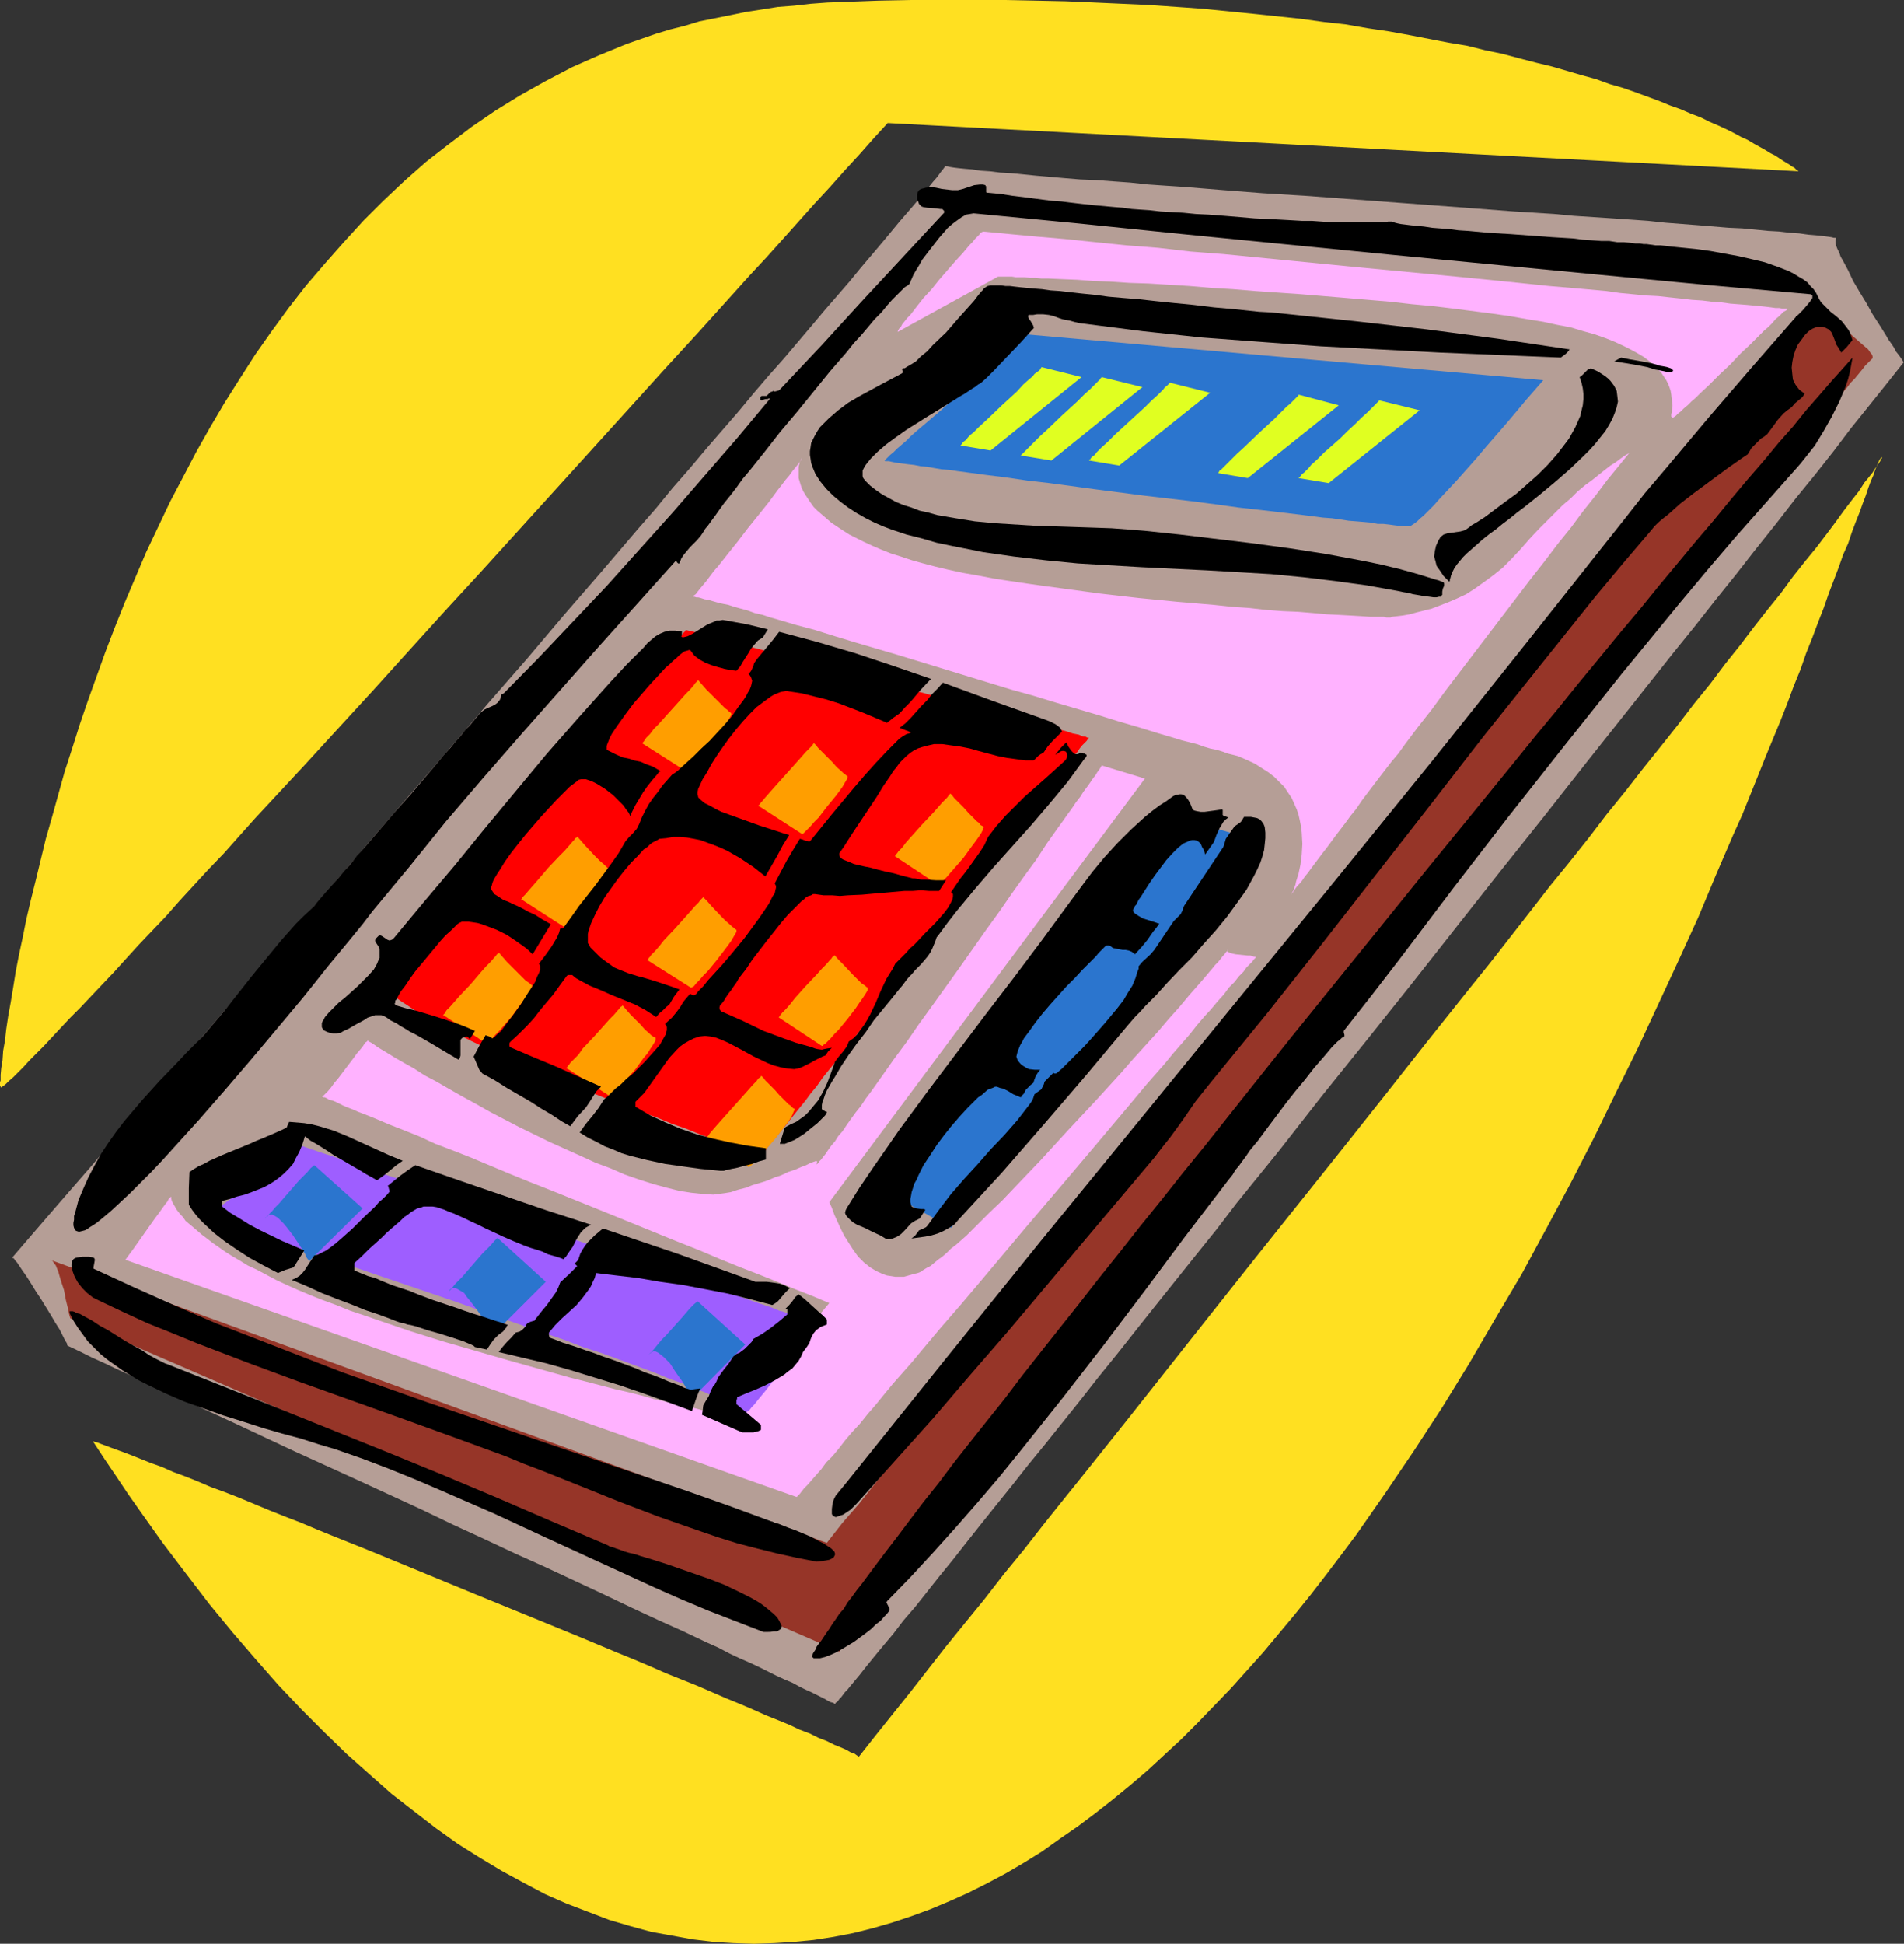 <?xml version="1.0" encoding="UTF-8" standalone="no"?>
<svg
   version="1.0"
   width="129.766mm"
   height="132.448mm"
   id="svg46"
   sodipodi:docname="Calculator 15.wmf"
   xmlns:inkscape="http://www.inkscape.org/namespaces/inkscape"
   xmlns:sodipodi="http://sodipodi.sourceforge.net/DTD/sodipodi-0.dtd"
   xmlns="http://www.w3.org/2000/svg"
   xmlns:svg="http://www.w3.org/2000/svg">
  <rect width="100%" height="100%" fill="#333333" stroke="none"/>
  <sodipodi:namedview
     id="namedview46"
     pagecolor="#ffffff"
     bordercolor="#000000"
     borderopacity="0.25"
     inkscape:showpageshadow="2"
     inkscape:pageopacity="0.0"
     inkscape:pagecheckerboard="0"
     inkscape:deskcolor="#d1d1d1"
     inkscape:document-units="mm" />
  <defs
     id="defs1">
    <pattern
       id="WMFhbasepattern"
       patternUnits="userSpaceOnUse"
       width="6"
       height="6"
       x="0"
       y="0" />
  </defs>
  <path
     style="fill:#b59e96;fill-opacity:1;fill-rule:evenodd;stroke:none"
     d="m 17.453,346.6 -0.162,-0.162 v -0.323 l -0.162,-0.323 -0.323,-0.485 -0.323,-0.646 -0.323,-0.646 -0.808,-1.616 -1.131,-1.777 -1.131,-1.939 -2.586,-4.201 L 9.211,332.542 7.918,330.442 6.787,328.664 5.656,327.048 4.686,325.594 4.363,325.109 3.878,324.625 3.717,324.301 3.394,323.978 H 3.232 3.07 l 3.878,-4.524 4.04,-4.686 4.04,-4.686 4.202,-4.848 4.363,-5.009 4.363,-5.171 4.363,-5.171 4.525,-5.171 4.686,-5.494 4.686,-5.332 9.534,-11.149 9.696,-11.311 10.019,-11.634 10.019,-11.634 10.019,-11.796 20.2,-23.43 10.019,-11.796 10.019,-11.473 9.696,-11.473 9.534,-10.988 4.686,-5.494 4.686,-5.494 4.525,-5.171 4.363,-5.332 4.525,-5.171 4.202,-5.009 4.202,-4.848 4.202,-4.848 3.878,-4.686 3.878,-4.524 3.878,-4.363 3.555,-4.201 3.555,-4.201 3.394,-4.04 3.232,-3.716 3.07,-3.555 2.909,-3.555 2.747,-3.232 2.586,-3.07 2.424,-2.909 2.262,-2.747 2.101,-2.424 1.939,-2.262 1.778,-2.101 1.454,-1.777 1.293,-1.616 1.131,-1.293 0.808,-1.131 0.646,-0.808 0.485,-0.646 0.162,-0.323 v 0 0.162 h 0.485 l 0.646,0.162 0.97,0.162 1.293,0.162 1.616,0.162 1.939,0.162 2.101,0.323 2.424,0.162 2.586,0.323 2.909,0.162 3.232,0.323 3.232,0.323 3.717,0.323 3.717,0.323 3.878,0.323 4.202,0.162 4.202,0.323 4.525,0.323 4.525,0.485 4.686,0.323 4.848,0.323 9.858,0.808 10.342,0.808 10.666,0.646 21.654,1.616 21.654,1.616 10.504,0.808 10.342,0.646 5.171,0.485 4.848,0.323 4.848,0.323 4.848,0.323 4.525,0.323 4.525,0.485 4.202,0.323 4.202,0.323 3.878,0.323 3.878,0.323 3.555,0.162 3.394,0.323 3.232,0.323 2.909,0.162 2.747,0.323 2.424,0.162 2.262,0.323 1.939,0.162 1.616,0.162 1.293,0.162 1.131,0.162 0.646,0.162 h 0.485 l 0.162,0.162 -0.162,0.323 v 0.323 0.646 l 0.162,0.646 0.323,0.808 0.485,0.97 0.323,0.97 0.646,1.131 1.293,2.424 1.293,2.747 1.616,2.747 1.778,2.909 1.616,2.909 1.778,2.747 1.616,2.585 0.646,1.131 0.808,1.131 0.646,0.97 0.485,0.97 0.646,0.808 0.485,0.646 0.323,0.485 0.323,0.485 0.162,0.323 h 0.162 l -4.363,5.494 -4.525,5.655 -4.686,5.817 -4.525,5.979 -4.848,6.14 -5.01,6.14 -5.01,6.463 -5.171,6.463 -5.171,6.625 -5.333,6.625 -5.333,6.787 -5.494,6.787 -10.989,13.896 -11.15,14.058 -11.312,14.381 -11.474,14.381 -22.786,28.924 -11.474,14.381 -11.312,14.058 -10.989,14.058 -10.989,13.573 -5.171,6.787 -5.333,6.625 -5.171,6.463 -5.171,6.463 -5.01,6.302 -4.848,6.14 -4.848,5.979 -4.686,5.979 -4.525,5.655 -4.525,5.655 -4.363,5.332 -4.202,5.332 -4.04,5.009 -3.878,4.848 -3.717,4.686 -3.555,4.524 -3.555,4.363 -3.07,3.878 -3.07,3.878 -3.07,3.555 -2.586,3.393 -2.586,3.07 -2.262,2.747 -2.101,2.585 -1.778,2.262 -0.808,0.97 -0.808,0.97 -0.808,0.97 -0.646,0.808 -0.646,0.646 -0.485,0.646 -0.485,0.646 -0.485,0.485 -0.323,0.485 -0.323,0.323 -0.323,0.162 v 0.162 l -0.162,0.162 h -0.162 v -0.162 l -0.323,-0.162 -0.646,-0.162 -0.646,-0.323 -0.808,-0.485 -0.97,-0.485 -1.293,-0.646 -1.293,-0.646 -1.454,-0.646 -1.616,-0.808 -1.778,-0.97 -1.939,-0.808 -2.101,-0.97 -2.262,-1.131 -2.262,-1.131 -2.424,-1.131 -2.586,-1.131 -2.747,-1.293 -2.747,-1.454 -2.909,-1.293 -3.07,-1.454 -3.07,-1.454 -3.232,-1.454 -3.232,-1.454 -6.949,-3.232 -7.11,-3.393 -7.272,-3.393 -7.595,-3.555 -7.918,-3.555 -7.918,-3.716 -8.08,-3.716 -8.08,-3.878 -16.483,-7.595 -16.322,-7.433 -7.918,-3.716 -7.918,-3.716 -7.757,-3.555 -7.434,-3.555 -7.272,-3.232 -7.11,-3.232 -3.394,-1.616 -3.232,-1.454 -3.232,-1.616 z"
     id="path1" />
  <path
     style="fill:#ffb2ff;fill-opacity:1;fill-rule:evenodd;stroke:none"
     d="m 178.568,153.667 v 0 l 0.162,-0.323 0.485,-0.323 0.485,-0.646 0.646,-0.808 0.808,-0.97 0.808,-0.97 0.97,-1.293 0.97,-1.293 1.131,-1.293 2.424,-3.07 2.586,-3.232 2.586,-3.393 2.747,-3.393 2.586,-3.232 2.262,-3.07 1.131,-1.454 0.97,-1.293 0.97,-1.131 0.808,-1.131 0.808,-0.97 0.646,-0.808 0.485,-0.646 0.323,-0.485 0.162,-0.323 v -0.162 l -0.485,0.97 -0.323,1.293 v 1.293 1.616 l 0.485,1.616 0.323,0.97 0.485,0.97 0.485,0.808 0.646,0.97 0.646,0.97 0.808,1.131 0.97,0.97 1.131,0.97 1.131,0.97 1.293,1.131 1.454,0.97 1.454,0.97 1.778,1.131 1.939,0.97 1.939,0.97 2.101,0.97 2.262,0.97 2.424,0.97 2.586,0.808 2.909,0.97 2.909,0.808 3.07,0.808 3.394,0.808 3.717,0.808 3.717,0.646 4.202,0.808 4.202,0.646 4.363,0.646 4.525,0.646 4.848,0.646 9.534,1.293 9.858,1.131 9.858,0.97 9.534,0.808 4.525,0.485 4.686,0.323 4.202,0.485 4.363,0.323 3.878,0.162 3.878,0.323 3.555,0.323 3.232,0.162 2.909,0.162 2.747,0.162 2.262,0.162 h 1.131 0.808 1.616 l 0.646,0.162 h 1.131 l 0.162,-0.162 h 0.162 l 1.293,-0.162 1.454,-0.162 1.778,-0.323 1.778,-0.485 1.939,-0.485 1.939,-0.485 2.101,-0.808 2.101,-0.808 2.262,-0.97 2.424,-1.131 2.262,-1.454 2.262,-1.616 2.424,-1.777 2.424,-1.939 2.262,-2.262 2.424,-2.585 2.262,-2.585 2.262,-2.424 2.262,-2.262 2.101,-2.101 1.939,-1.939 2.101,-1.777 1.778,-1.777 1.939,-1.616 1.778,-1.293 1.616,-1.293 1.616,-1.293 1.454,-1.131 1.293,-0.808 1.293,-0.97 1.131,-0.808 1.131,-0.646 -2.747,3.393 -2.909,3.555 -2.909,3.878 -3.232,4.04 -3.232,4.363 -3.394,4.201 -3.555,4.686 -3.555,4.524 -7.272,9.534 -7.272,9.534 -7.272,9.534 -3.555,4.848 -3.555,4.524 -3.394,4.524 -1.616,2.262 -1.778,2.101 -3.232,4.201 -3.07,4.04 -1.454,1.939 -1.293,1.939 -1.454,1.777 -1.293,1.777 -2.586,3.393 -2.262,3.07 -1.131,1.454 -0.97,1.293 -0.97,1.293 -0.97,1.293 -0.808,1.131 -0.808,0.97 -0.646,0.97 -0.646,0.808 -0.646,0.646 -0.485,0.646 -0.323,0.485 -0.323,0.485 -0.323,0.323 -0.162,0.162 v 0.162 0 l 0.162,-0.323 0.162,-0.323 0.323,-0.485 0.162,-0.646 0.323,-0.808 0.162,-0.808 0.646,-2.101 0.485,-2.262 0.323,-2.585 0.162,-2.747 -0.162,-2.909 -0.162,-1.454 -0.323,-1.616 -0.323,-1.454 -0.485,-1.454 -0.646,-1.454 -0.646,-1.454 -0.97,-1.454 -0.97,-1.454 -1.293,-1.293 -1.293,-1.293 -1.454,-1.131 -1.778,-1.131 -1.778,-1.131 -2.101,-0.97 -2.262,-0.97 -2.586,-0.646 -1.293,-0.485 -1.616,-0.485 -1.616,-0.323 -1.616,-0.485 -1.778,-0.646 -1.939,-0.485 -1.939,-0.485 -2.101,-0.646 -4.363,-1.293 -4.686,-1.454 -5.01,-1.454 -5.171,-1.616 -5.494,-1.616 -5.494,-1.616 -5.818,-1.777 -5.818,-1.616 -23.27,-7.11 -5.818,-1.777 -5.494,-1.616 -5.494,-1.616 -5.333,-1.616 -5.171,-1.616 -4.848,-1.293 -4.363,-1.293 -2.262,-0.646 -1.939,-0.646 -2.101,-0.485 -1.778,-0.646 -1.778,-0.485 -1.778,-0.485 -1.454,-0.485 -1.616,-0.323 -1.293,-0.323 -1.131,-0.323 -1.131,-0.323 -0.97,-0.162 -0.97,-0.323 -0.646,-0.162 h -0.485 l -0.485,-0.162 h -0.162 z"
     id="path2" />
  <path
     style="fill:#ffb2ff;fill-opacity:1;fill-rule:evenodd;stroke:none"
     d="m 94.697,267.908 0.162,0.162 0.162,0.162 0.323,0.162 0.323,0.162 0.97,0.646 0.646,0.485 0.808,0.485 0.808,0.485 0.808,0.485 2.101,1.293 2.262,1.293 2.586,1.454 2.747,1.777 3.07,1.616 3.07,1.777 3.394,1.939 3.555,1.939 3.717,2.101 7.434,3.878 7.918,3.878 7.918,3.555 3.878,1.777 3.878,1.454 3.717,1.616 3.717,1.293 3.555,1.131 3.555,0.97 3.232,0.808 3.07,0.485 3.07,0.323 2.586,0.162 1.293,-0.162 1.131,-0.162 1.131,-0.162 0.97,-0.162 1.939,-0.646 1.939,-0.485 1.616,-0.646 1.616,-0.485 1.616,-0.485 1.293,-0.485 1.454,-0.646 1.131,-0.323 1.131,-0.485 0.97,-0.485 1.939,-0.646 1.454,-0.646 1.293,-0.485 0.97,-0.485 0.808,-0.323 0.485,-0.162 0.323,-0.162 0.162,0.162 h 0.162 l -0.162,0.323 v 0.323 0.162 0 l 0.162,-0.162 0.162,-0.162 0.323,-0.485 0.485,-0.485 0.485,-0.646 0.646,-0.808 0.646,-0.97 0.808,-1.131 0.97,-1.131 0.808,-1.293 1.131,-1.293 0.97,-1.454 1.131,-1.616 1.293,-1.777 1.293,-1.616 1.293,-1.939 1.454,-1.939 2.747,-3.878 3.07,-4.363 3.232,-4.363 3.232,-4.686 3.394,-4.686 6.949,-9.695 6.949,-9.857 3.394,-4.686 3.232,-4.686 3.232,-4.524 3.07,-4.201 2.747,-4.201 2.747,-3.878 1.293,-1.777 1.131,-1.616 1.293,-1.777 0.97,-1.454 1.131,-1.454 0.808,-1.293 0.97,-1.293 0.808,-1.131 0.646,-0.97 0.646,-0.808 0.485,-0.808 0.485,-0.646 0.323,-0.485 0.162,-0.323 0.162,-0.162 v -0.162 l 11.15,3.393 -81.285,109.07 0.646,1.454 0.646,1.777 0.808,1.777 0.808,1.777 0.97,1.939 1.131,1.777 1.131,1.777 1.293,1.777 1.454,1.454 1.616,1.293 1.616,0.97 1.778,0.808 0.97,0.323 1.131,0.162 0.97,0.162 h 1.131 1.131 l 1.131,-0.323 1.131,-0.323 1.293,-0.323 0.808,-0.323 0.646,-0.485 0.808,-0.485 0.97,-0.485 0.97,-0.808 0.97,-0.808 1.131,-0.808 1.131,-0.97 1.131,-1.131 1.293,-0.97 2.747,-2.424 2.747,-2.747 3.07,-3.07 3.232,-3.07 3.232,-3.393 3.232,-3.393 3.555,-3.716 6.787,-7.433 7.11,-7.595 6.787,-7.433 3.232,-3.716 3.232,-3.555 3.07,-3.393 2.747,-3.232 2.747,-3.07 2.424,-2.909 2.262,-2.585 1.131,-1.293 0.97,-1.131 0.808,-0.97 0.97,-1.131 0.646,-0.808 0.808,-0.808 0.646,-0.808 0.485,-0.646 0.485,-0.485 0.323,-0.485 0.323,-0.323 0.162,-0.162 v -0.162 l -0.162,0.323 0.162,0.162 0.323,0.162 0.485,0.162 0.485,0.162 0.808,0.162 3.07,0.323 h 0.646 l 0.646,0.162 0.323,0.162 h 0.323 l 0.162,0.162 -0.162,0.162 v 0 l -0.323,0.323 -0.485,0.646 -0.646,0.646 -0.808,0.808 -0.808,1.131 -1.131,1.131 -1.131,1.454 -1.454,1.454 -1.293,1.777 -1.616,1.777 -1.616,1.939 -1.778,1.939 -1.939,2.262 -1.778,2.262 -2.101,2.424 -2.262,2.585 -2.101,2.585 -2.262,2.585 -2.424,2.747 -4.848,5.817 -5.171,6.14 -5.171,6.14 -5.333,6.302 -10.989,12.927 -10.989,13.088 -5.333,6.302 -5.333,6.14 -5.01,5.979 -2.424,2.909 -2.424,2.747 -2.424,2.747 -2.262,2.747 -2.101,2.585 -2.101,2.424 -1.939,2.424 -2.101,2.262 -1.778,2.101 -1.616,2.101 -1.616,1.939 -1.616,1.616 -1.293,1.777 -1.293,1.454 -1.131,1.293 -0.97,1.131 -0.97,0.97 -0.646,0.808 -0.485,0.646 -0.485,0.485 -0.323,0.323 v 0 l -172.912,-61.079 0.808,-1.131 0.97,-1.293 1.939,-2.747 1.939,-2.747 1.939,-2.747 0.97,-1.293 0.808,-1.131 0.808,-1.131 0.646,-0.808 0.323,-0.646 0.485,-0.485 0.162,-0.162 v 0.162 0.323 l 0.162,0.646 0.485,0.97 0.323,0.485 0.323,0.646 0.485,0.646 0.646,0.808 0.646,0.646 0.646,0.97 0.97,0.808 0.97,0.808 1.131,0.97 1.131,0.97 1.293,0.97 1.454,1.131 1.616,1.131 1.616,1.131 1.778,1.131 1.939,1.131 2.101,1.293 2.424,1.131 2.424,1.293 2.424,1.293 2.747,1.293 2.909,1.293 3.07,1.293 3.232,1.293 3.555,1.293 3.555,1.454 3.878,1.293 3.717,1.293 8.08,2.747 8.242,2.585 8.403,2.424 8.403,2.424 8.08,2.262 8.08,2.262 3.878,0.97 3.717,0.97 3.717,0.97 3.555,0.808 3.232,0.808 3.394,0.97 2.909,0.646 2.909,0.646 2.586,0.646 2.424,0.485 2.262,0.646 1.939,0.323 1.616,0.323 1.293,0.323 1.131,0.323 h 0.808 l 0.323,0.162 h 0.162 l 24.725,-29.247 -4.202,-1.777 -4.525,-1.777 -4.686,-1.939 -4.848,-1.939 -5.01,-1.939 -5.171,-2.101 -5.333,-2.262 -5.333,-2.101 -21.816,-8.887 -10.827,-4.363 -5.333,-2.101 -5.171,-2.101 -5.01,-2.101 -5.01,-2.101 -4.525,-1.777 -4.686,-1.777 -4.202,-1.939 -4.04,-1.616 -3.717,-1.454 -3.394,-1.454 -1.616,-0.646 -1.616,-0.646 -1.293,-0.485 -1.454,-0.646 -1.293,-0.485 -1.131,-0.485 -0.97,-0.485 -0.97,-0.485 -0.808,-0.323 -0.808,-0.162 -0.485,-0.323 -0.646,-0.323 h -0.323 l -0.323,-0.162 v -0.162 0 l 0.323,-0.162 0.485,-0.485 0.646,-0.646 0.808,-0.97 0.808,-1.131 0.97,-1.131 4.04,-5.332 0.808,-1.131 0.97,-1.131 0.646,-0.808 0.485,-0.808 0.485,-0.323 0.162,-0.162 z"
     id="path3" />
  <path
     style="fill:#ffb2ff;fill-opacity:1;fill-rule:evenodd;stroke:none"
     d="m 231.249,85.479 v -0.162 l 0.162,-0.323 0.162,-0.323 0.485,-0.485 0.323,-0.646 0.646,-0.808 0.646,-0.808 0.808,-0.808 1.616,-2.101 1.778,-2.262 2.101,-2.262 1.939,-2.424 2.101,-2.424 2.101,-2.424 1.939,-2.101 1.616,-1.939 0.808,-0.808 0.646,-0.808 0.646,-0.646 0.485,-0.485 0.323,-0.485 0.323,-0.162 0.323,-0.162 v 0 l 3.394,0.323 3.394,0.323 6.949,0.646 7.434,0.646 7.757,0.808 7.918,0.808 8.242,0.646 8.403,0.97 8.403,0.646 34.582,3.393 8.565,0.808 8.565,0.808 8.403,0.808 8.242,0.808 7.918,0.808 7.757,0.808 7.595,0.646 7.11,0.646 3.394,0.485 3.394,0.323 3.232,0.323 3.232,0.162 2.909,0.323 3.07,0.323 2.747,0.323 2.586,0.162 2.586,0.323 2.424,0.162 2.262,0.323 2.101,0.162 2.101,0.162 1.778,0.162 1.616,0.162 1.616,0.162 1.293,0.162 1.131,0.162 h 0.97 l 0.808,0.162 h 0.646 0.485 l 0.162,0.162 h 0.162 -0.162 l -0.323,0.323 -0.646,0.323 -0.485,0.485 -0.646,0.646 -0.97,0.808 -0.808,0.97 -0.97,0.97 -1.131,0.97 -1.131,1.131 -2.424,2.424 -2.586,2.424 -2.586,2.747 -2.747,2.585 -2.586,2.585 -2.424,2.262 -1.131,1.131 -1.131,0.97 -0.97,0.97 -0.97,0.808 -0.808,0.808 -0.646,0.485 -0.646,0.646 -0.485,0.323 -0.323,0.162 h -0.162 v -0.162 l -0.162,-0.162 v -0.646 l 0.162,-0.485 v -0.485 l 0.162,-1.131 -0.162,-1.454 -0.162,-1.454 -0.162,-0.97 -0.323,-0.97 -0.323,-0.808 -0.485,-0.97 -0.646,-0.97 -0.646,-0.97 -0.97,-0.97 -0.97,-1.131 -1.293,-0.97 -1.293,-0.97 -1.616,-0.97 -1.778,-0.97 -1.939,-0.97 -2.101,-0.97 -2.424,-0.97 -2.747,-0.97 -2.909,-0.808 -3.232,-0.97 -3.394,-0.646 -3.717,-0.808 -4.04,-0.646 -4.525,-0.808 -4.525,-0.646 -5.01,-0.646 -5.01,-0.646 -5.333,-0.646 -5.333,-0.485 -5.656,-0.646 -11.474,-0.97 -11.635,-0.97 -11.635,-0.808 -5.818,-0.485 -5.494,-0.323 -5.656,-0.485 -5.333,-0.323 -5.171,-0.323 -5.01,-0.162 -4.848,-0.323 -4.363,-0.162 -4.202,-0.323 -4.04,-0.162 -3.555,-0.162 h -1.616 l -1.454,-0.162 h -1.454 l -1.454,-0.162 h -1.131 -1.131 l -0.97,-0.162 h -0.97 -0.646 -0.646 -0.646 -0.646 z"
     id="path4" />
  <path
     style="fill:#ff0000;fill-opacity:1;fill-rule:evenodd;stroke:none"
     d="m 97.283,251.103 0.162,-0.162 v -0.162 l 0.323,-0.485 0.323,-0.485 0.485,-0.646 0.646,-0.646 0.646,-0.808 0.646,-0.97 0.97,-0.97 0.97,-1.131 0.97,-1.293 1.131,-1.131 1.131,-1.454 1.293,-1.293 2.586,-3.07 2.909,-3.232 3.07,-3.555 3.394,-3.716 3.394,-3.716 3.555,-3.878 3.717,-4.04 7.434,-8.241 7.434,-8.079 3.717,-4.04 1.778,-1.939 1.778,-1.939 3.394,-3.716 3.394,-3.716 3.07,-3.393 2.909,-3.232 2.586,-2.909 1.293,-1.293 1.131,-1.293 1.131,-1.293 0.97,-1.131 0.97,-0.97 0.808,-0.97 0.646,-0.808 0.808,-0.808 0.485,-0.646 0.485,-0.646 0.323,-0.323 0.323,-0.323 0.162,-0.323 v 0 l 3.394,0.808 3.555,0.97 3.717,0.97 3.878,1.131 4.04,0.97 4.202,1.131 8.403,2.262 8.726,2.262 8.726,2.262 8.565,2.424 4.363,1.131 4.04,1.131 4.04,0.97 3.878,1.131 3.717,0.97 3.555,0.97 3.394,0.97 3.232,0.808 2.909,0.808 2.747,0.646 2.586,0.808 2.101,0.485 1.939,0.646 1.616,0.323 0.646,0.323 0.485,0.162 h 0.485 l 0.323,0.162 0.323,0.162 h 0.323 v 0 l -0.162,0.162 -0.162,0.162 -0.323,0.485 -0.485,0.485 -0.646,0.646 -0.646,0.808 -0.646,0.97 -0.97,0.97 -0.97,1.293 -0.97,1.293 -1.131,1.293 -1.131,1.616 -1.293,1.454 -1.293,1.777 -1.454,1.777 -1.454,1.939 -3.07,3.878 -3.394,4.363 -3.394,4.363 -3.717,4.848 -3.717,4.848 -3.878,4.848 -7.918,10.18 -7.757,10.18 -3.878,4.848 -3.717,4.848 -3.717,4.686 -3.394,4.363 -3.394,4.201 -1.454,2.101 -1.616,1.939 -1.293,1.777 -1.454,1.777 -1.293,1.616 -1.293,1.616 -1.131,1.454 -1.131,1.293 -0.97,1.293 -0.97,1.131 -0.808,0.97 -0.808,0.97 -0.485,0.808 -0.646,0.485 -0.323,0.485 -0.323,0.323 -0.323,0.323 v 0 l -0.162,-0.162 -0.162,-0.162 -0.485,-0.162 -0.323,-0.162 -0.646,-0.323 -0.808,-0.162 -0.808,-0.323 -0.97,-0.485 -0.97,-0.323 -1.131,-0.485 -1.293,-0.323 -1.293,-0.646 -2.909,-0.97 -3.232,-1.131 -3.555,-1.454 -3.717,-1.293 -3.878,-1.616 -4.202,-1.454 -4.363,-1.616 -4.363,-1.777 -8.888,-3.555 -9.05,-3.716 -4.363,-1.939 -4.363,-1.939 -4.202,-1.777 -4.04,-1.939 -3.878,-1.939 -3.555,-1.939 -3.394,-1.777 -3.07,-1.777 -2.586,-1.777 -1.293,-0.808 -1.131,-0.808 -0.97,-0.808 -0.97,-0.808 -0.808,-0.808 -0.808,-0.808 -0.485,-0.808 -0.485,-0.646 -0.485,-0.646 z"
     id="path5" />
  <path
     style="fill:#ff9e00;fill-opacity:1;fill-rule:evenodd;stroke:none"
     d="m 165.478,191.478 v 0 -0.162 l 0.162,-0.162 0.162,-0.162 0.323,-0.485 0.323,-0.485 0.97,-0.97 0.97,-1.293 1.293,-1.293 2.747,-3.07 2.909,-3.232 1.293,-1.454 1.131,-1.131 0.97,-1.131 0.323,-0.485 0.323,-0.323 0.323,-0.323 0.162,-0.162 v 0 l 0.97,1.131 1.131,1.293 2.586,2.585 1.131,1.131 1.131,1.131 0.485,0.323 0.323,0.323 0.323,0.323 0.323,0.162 0.162,0.323 v 0.162 l -0.162,0.323 -0.485,0.808 -0.646,1.131 -0.808,1.131 -0.97,1.293 -2.101,2.909 -2.262,2.585 -1.131,1.293 -0.97,0.97 -0.808,0.97 -0.646,0.646 -0.323,0.323 h -0.162 l -0.162,0.162 h -0.162 z"
     id="path6" />
  <path
     style="fill:#ff9e00;fill-opacity:1;fill-rule:evenodd;stroke:none"
     d="m 195.536,207.637 h -0.162 v -0.162 l 0.162,-0.162 0.162,-0.162 0.323,-0.485 0.323,-0.323 0.808,-0.97 1.131,-1.293 1.293,-1.454 2.747,-3.07 2.747,-3.07 1.293,-1.454 1.131,-1.293 0.97,-0.97 0.485,-0.485 0.323,-0.323 0.162,-0.323 0.162,-0.162 h 0.162 l 0.485,0.485 0.485,0.646 1.131,1.131 1.293,1.293 1.293,1.293 1.131,1.293 1.131,0.97 0.485,0.485 0.485,0.323 0.323,0.323 0.323,0.162 v 0.162 0.162 l -0.162,0.485 -0.485,0.808 -0.646,1.131 -0.808,1.131 -0.97,1.293 -2.262,2.747 -2.101,2.747 -1.131,1.131 -0.97,1.131 -0.808,0.808 -0.646,0.646 -0.323,0.323 -0.162,0.162 h -0.323 v 0 z"
     id="path7" />
  <path
     style="fill:#ff9e00;fill-opacity:1;fill-rule:evenodd;stroke:none"
     d="m 230.603,220.564 h -0.162 v 0 l 0.162,-0.162 0.162,-0.323 0.323,-0.323 0.323,-0.485 0.97,-0.97 0.97,-1.293 1.293,-1.454 2.747,-3.07 2.909,-3.07 1.293,-1.454 1.131,-1.293 0.97,-0.97 0.323,-0.323 0.323,-0.485 0.323,-0.162 v -0.323 h 0.162 l 0.485,0.485 0.485,0.646 1.131,1.131 1.293,1.293 1.293,1.454 1.131,1.131 0.97,0.97 0.646,0.485 0.323,0.485 0.323,0.162 0.323,0.162 0.162,0.323 -0.162,0.162 v 0.323 l -0.485,0.97 -0.646,0.97 -0.808,1.131 -0.97,1.293 -2.101,2.909 -2.262,2.585 -1.131,1.293 -0.97,1.131 -0.808,0.808 -0.646,0.646 -0.323,0.323 h -0.162 l -0.323,0.162 v 0 z"
     id="path8" />
  <path
     style="fill:#ff9e00;fill-opacity:1;fill-rule:evenodd;stroke:none"
     d="m 200.707,262.091 h -0.162 v 0 l 0.162,-0.162 0.162,-0.323 0.646,-0.808 0.97,-0.97 1.131,-1.293 1.131,-1.454 2.747,-3.07 2.909,-3.07 1.293,-1.454 1.131,-1.131 0.97,-1.131 0.323,-0.323 0.323,-0.485 0.323,-0.162 0.162,-0.162 v -0.162 l 0.97,1.131 1.131,1.131 2.586,2.747 1.131,1.131 1.131,1.131 0.485,0.323 0.485,0.323 0.323,0.323 0.323,0.162 v 0.162 0.162 0.323 l -0.162,0.323 -0.485,0.808 -0.646,0.97 -0.808,1.131 -0.97,1.454 -2.101,2.747 -2.262,2.747 -1.131,1.131 -0.97,1.131 -0.808,0.808 -0.646,0.646 -0.323,0.162 -0.162,0.162 -0.162,0.162 h -0.162 z"
     id="path9" />
  <path
     style="fill:#ff9e00;fill-opacity:1;fill-rule:evenodd;stroke:none"
     d="m 166.933,247.387 h -0.162 v -0.162 l 0.162,-0.162 0.162,-0.323 0.323,-0.323 0.323,-0.485 0.97,-0.97 1.131,-1.293 1.131,-1.454 2.909,-3.07 2.747,-3.07 1.293,-1.454 1.131,-1.293 0.97,-0.97 0.323,-0.485 0.323,-0.323 0.323,-0.323 0.162,-0.162 v 0 l 0.97,0.97 1.131,1.293 2.586,2.747 1.131,1.131 1.131,0.97 0.485,0.485 0.485,0.323 0.323,0.323 0.323,0.162 v 0.162 0 0.323 l -0.162,0.323 -0.485,0.808 -0.646,1.131 -0.808,1.131 -0.97,1.293 -2.101,2.747 -2.262,2.747 -1.131,1.131 -0.97,1.131 -0.808,0.808 -0.646,0.808 -0.323,0.162 -0.323,0.162 h -0.162 v 0 z"
     id="path10" />
  <path
     style="fill:#ff9e00;fill-opacity:1;fill-rule:evenodd;stroke:none"
     d="m 134.451,231.713 h -0.162 v -0.162 l 0.162,-0.162 0.162,-0.323 0.323,-0.323 0.323,-0.323 0.97,-1.131 1.131,-1.293 1.131,-1.293 2.747,-3.232 2.909,-3.07 1.293,-1.293 1.131,-1.293 0.97,-1.131 0.323,-0.323 0.323,-0.485 0.323,-0.162 0.162,-0.162 v -0.162 l 0.97,1.131 1.131,1.293 2.424,2.585 1.293,1.293 1.131,0.97 0.485,0.485 0.323,0.323 0.323,0.323 0.323,0.162 0.162,0.162 v 0.323 l -0.162,0.323 -0.485,0.808 -0.646,0.97 -0.808,1.131 -0.97,1.454 -2.101,2.747 -2.262,2.585 -1.131,1.293 -0.97,1.131 -0.808,0.808 -0.646,0.646 -0.323,0.323 -0.323,0.162 h -0.162 v 0 z"
     id="path11" />
  <path
     style="fill:#ff9e00;fill-opacity:1;fill-rule:evenodd;stroke:none"
     d="m 114.251,261.445 h -0.162 v 0 l 0.162,-0.162 0.323,-0.323 0.162,-0.323 0.323,-0.485 0.97,-0.97 1.131,-1.293 1.131,-1.293 2.909,-3.07 2.747,-3.232 1.293,-1.454 1.131,-1.131 0.97,-1.131 0.323,-0.323 0.323,-0.485 0.323,-0.162 0.162,-0.162 v -0.162 l 0.97,1.131 1.131,1.293 2.586,2.585 1.131,1.131 1.131,1.131 0.485,0.323 0.485,0.323 0.323,0.323 0.323,0.162 v 0.162 0.162 0.162 l -0.162,0.323 -0.485,0.808 -0.646,1.131 -0.808,1.131 -0.97,1.293 -2.101,2.909 -2.262,2.585 -1.131,1.293 -0.97,0.97 -0.808,0.97 -0.646,0.646 -0.323,0.323 h -0.162 l -0.162,0.162 h -0.162 z"
     id="path12" />
  <path
     style="fill:#ff9e00;fill-opacity:1;fill-rule:evenodd;stroke:none"
     d="m 146.086,275.18 h -0.162 v -0.162 l 0.162,-0.162 0.162,-0.323 0.323,-0.323 0.323,-0.485 0.97,-0.97 1.131,-1.131 1.131,-1.616 2.909,-3.07 2.747,-3.07 1.293,-1.454 1.131,-1.131 0.97,-1.131 0.323,-0.323 0.323,-0.485 0.323,-0.162 0.162,-0.162 v -0.162 l 0.97,1.131 1.131,1.293 2.586,2.585 1.131,1.293 1.131,0.97 0.485,0.485 0.485,0.323 0.323,0.162 0.323,0.162 v 0.162 0.162 0.323 l -0.162,0.323 -0.485,0.808 -0.646,0.97 -0.808,1.293 -0.97,1.131 -2.101,2.909 -2.262,2.585 -1.131,1.293 -0.97,1.131 -0.808,0.808 -0.646,0.808 -0.323,0.162 -0.162,0.162 h -0.162 -0.162 z"
     id="path13" />
  <path
     style="fill:#ff9e00;fill-opacity:1;fill-rule:evenodd;stroke:none"
     d="m 181.8,293.277 v 0 0 l 0.162,-0.162 0.162,-0.323 0.323,-0.323 0.323,-0.485 0.808,-0.97 1.131,-1.293 1.293,-1.454 2.747,-3.07 2.747,-3.07 1.293,-1.454 1.131,-1.293 0.97,-0.97 0.323,-0.485 0.323,-0.323 0.323,-0.162 0.162,-0.323 h 0.162 l 0.485,0.485 0.485,0.646 1.131,1.131 1.293,1.293 1.131,1.293 1.293,1.293 1.131,1.131 0.485,0.323 0.323,0.323 0.323,0.323 0.323,0.162 0.162,0.162 v 0.162 l -0.162,0.162 -0.162,0.323 -0.323,0.808 -0.646,1.131 -0.808,1.131 -0.97,1.293 -2.262,2.909 -2.262,2.585 -0.97,1.293 -0.97,0.97 -0.97,0.97 -0.646,0.646 -0.323,0.323 h -0.162 l -0.162,0.162 h -0.162 z"
     id="path14" />
  <path
     style="fill:#963528;fill-opacity:1;fill-rule:evenodd;stroke:none"
     d="m 12.928,324.463 200.061,72.875 4.04,-5.171 4.363,-5.009 4.202,-5.332 4.363,-5.494 4.525,-5.494 4.686,-5.655 4.686,-5.817 4.848,-5.979 4.848,-5.979 4.848,-5.979 10.181,-12.442 10.342,-12.765 10.504,-12.765 10.504,-13.088 10.666,-13.25 21.331,-26.338 10.827,-13.088 10.342,-12.927 10.504,-12.765 10.019,-12.442 5.01,-6.14 4.848,-6.14 4.848,-5.979 4.848,-5.817 4.686,-5.817 4.525,-5.655 4.363,-5.494 4.363,-5.494 4.363,-5.171 4.202,-5.171 3.878,-5.009 3.878,-4.848 3.878,-4.524 3.555,-4.524 3.394,-4.363 3.394,-4.201 3.07,-3.878 3.07,-3.716 2.747,-3.555 2.747,-3.393 2.424,-3.07 2.262,-2.747 2.101,-2.747 1.778,-2.262 1.778,-2.262 1.454,-1.777 1.131,-1.616 1.131,-1.454 0.485,-0.485 0.485,-0.97 0.323,-0.323 0.162,-0.323 0.162,-0.162 v -0.162 0 0 l 0.162,0.162 0.485,0.323 0.323,0.323 0.97,0.646 1.131,0.808 1.293,0.97 2.909,2.101 2.747,2.424 1.131,0.97 1.131,0.97 0.646,0.97 0.323,0.323 0.162,0.485 v 0.162 0.323 l -0.162,0.162 -0.162,0.162 -0.162,0.162 -0.162,0.162 -0.323,0.323 -0.485,0.485 -0.485,0.485 -0.485,0.646 -0.646,0.808 -0.808,0.97 -0.808,0.97 -0.97,0.97 -0.97,1.293 -1.131,1.293 -1.131,1.293 -1.131,1.616 -1.293,1.454 -1.454,1.777 -1.454,1.616 -1.454,1.939 -3.232,3.878 -1.778,2.101 -1.778,2.262 -1.778,2.262 -1.939,2.424 -1.939,2.424 -1.939,2.424 -4.202,5.171 -4.525,5.494 -4.525,5.817 -4.848,5.817 -5.01,6.302 -5.171,6.302 -5.333,6.625 -5.333,6.787 -5.656,6.948 -5.656,7.11 -5.656,7.271 -5.979,7.271 -5.979,7.595 -5.979,7.433 -6.141,7.595 -12.282,15.512 -12.443,15.512 -12.282,15.512 -12.282,15.351 -6.141,7.595 -5.979,7.595 -5.979,7.433 -5.818,7.433 -5.656,7.11 -5.656,7.11 -5.494,6.948 -5.333,6.787 -5.333,6.625 -5.01,6.302 -4.848,6.302 -4.686,5.979 -4.525,5.655 -4.363,5.494 -4.04,5.171 -1.939,2.424 -1.939,2.424 -1.778,2.424 -1.939,2.101 -1.616,2.262 -1.616,2.101 -1.616,2.101 -1.454,1.777 -1.616,1.939 -1.293,1.777 -1.293,1.616 -1.293,1.616 -1.131,1.454 -1.131,1.293 -0.97,1.293 -0.808,1.293 -0.97,0.97 -0.646,0.97 -0.646,0.97 -0.646,0.646 -0.485,0.808 -0.323,0.485 -0.323,0.323 -0.323,0.323 v 0.323 h -0.162 l -198.121,-85.802 -0.323,-1.131 -0.162,-0.97 -0.646,-2.585 -0.485,-2.585 -0.808,-2.424 -0.646,-2.262 -0.323,-0.808 -0.323,-0.808 -0.485,-0.646 -0.323,-0.485 -0.323,-0.323 z"
     id="path15" />
  <path
     style="fill:#2b75ce;fill-opacity:1;fill-rule:evenodd;stroke:none"
     d="m 227.856,118.604 0.162,-0.162 0.162,-0.162 0.485,-0.485 0.646,-0.646 0.808,-0.646 0.97,-0.97 1.131,-0.97 1.131,-0.97 1.293,-1.293 1.454,-1.293 3.07,-2.585 3.394,-2.909 3.394,-3.07 3.394,-2.909 3.394,-2.909 3.07,-2.747 1.454,-1.131 1.293,-1.293 1.293,-1.131 1.131,-0.97 0.97,-0.808 0.808,-0.808 0.646,-0.646 0.485,-0.485 0.323,-0.323 0.162,-0.162 133.158,11.796 -2.101,2.424 -2.262,2.585 -2.424,2.909 -2.586,3.07 -5.333,6.14 -2.586,3.07 -2.586,2.909 -2.586,2.909 -2.424,2.585 -2.262,2.424 -0.97,1.131 -0.97,0.97 -0.97,0.97 -0.808,0.808 -0.97,0.808 -0.646,0.646 -0.646,0.485 -0.485,0.323 -0.485,0.323 -0.323,0.162 h -1.293 l -0.808,-0.162 h -0.808 l -1.293,-0.162 -1.131,-0.162 -1.454,-0.162 h -1.454 l -1.616,-0.323 -1.778,-0.162 -1.939,-0.162 -2.101,-0.162 -2.101,-0.323 -2.262,-0.323 -2.262,-0.162 -5.01,-0.646 -5.333,-0.646 -5.494,-0.646 -5.818,-0.646 -5.818,-0.808 -6.141,-0.808 -12.443,-1.454 -12.443,-1.616 -5.979,-0.808 -5.979,-0.808 -5.656,-0.646 -5.494,-0.808 -5.171,-0.646 -4.848,-0.646 -2.424,-0.323 -2.101,-0.323 -2.101,-0.162 -1.939,-0.323 -1.778,-0.323 -1.778,-0.162 -1.616,-0.323 -1.454,-0.162 -1.293,-0.162 -1.293,-0.162 -0.97,-0.162 -0.808,-0.162 -0.646,-0.162 h -0.646 -0.323 z"
     id="path16" />
  <path
     style="fill:#e0ff21;fill-opacity:1;fill-rule:evenodd;stroke:none"
     d="m 247.409,114.725 v 0 l 0.323,-0.323 0.162,-0.323 0.323,-0.323 0.646,-0.485 0.485,-0.646 0.646,-0.646 0.808,-0.646 1.454,-1.454 1.939,-1.777 3.878,-3.716 1.939,-1.777 1.939,-1.777 1.616,-1.777 1.616,-1.454 0.808,-0.646 0.485,-0.646 0.646,-0.485 0.485,-0.323 0.323,-0.323 0.162,-0.323 0.162,-0.162 v -0.162 l 10.342,2.585 -23.432,18.905 z"
     id="path17" />
  <path
     style="fill:#e0ff21;fill-opacity:1;fill-rule:evenodd;stroke:none"
     d="m 262.923,117.311 0.162,-0.162 0.162,-0.162 0.323,-0.323 0.323,-0.323 0.485,-0.485 0.646,-0.646 0.646,-0.646 0.646,-0.646 1.616,-1.616 1.778,-1.616 3.878,-3.716 1.939,-1.777 1.939,-1.777 1.778,-1.777 1.616,-1.454 0.646,-0.646 0.646,-0.646 0.485,-0.485 0.485,-0.485 0.323,-0.323 0.162,-0.323 h 0.162 v -0.162 l 10.504,2.585 -23.432,18.905 z"
     id="path18" />
  <path
     style="fill:#e0ff21;fill-opacity:1;fill-rule:evenodd;stroke:none"
     d="m 313.665,121.835 h 0.162 l 0.162,-0.323 0.162,-0.323 0.485,-0.323 0.485,-0.485 0.646,-0.646 0.646,-0.646 0.646,-0.646 1.616,-1.616 1.778,-1.616 3.878,-3.716 1.939,-1.777 1.939,-1.777 1.778,-1.777 1.454,-1.454 0.808,-0.646 0.646,-0.646 0.485,-0.485 0.485,-0.485 0.323,-0.323 0.162,-0.162 0.162,-0.162 v -0.162 l 10.342,2.747 -23.432,18.744 z"
     id="path19" />
  <path
     style="fill:#e0ff21;fill-opacity:1;fill-rule:evenodd;stroke:none"
     d="m 280.537,118.604 v -0.162 l 0.323,-0.162 0.162,-0.323 0.323,-0.323 0.646,-0.485 0.485,-0.646 0.646,-0.646 0.646,-0.646 1.616,-1.454 1.778,-1.777 4.04,-3.716 1.939,-1.777 1.939,-1.777 1.616,-1.616 1.616,-1.454 0.646,-0.646 0.646,-0.646 0.485,-0.646 0.485,-0.323 0.323,-0.323 0.323,-0.323 0.162,-0.162 v 0 l 10.342,2.585 -23.432,18.744 z"
     id="path20" />
  <path
     style="fill:#e0ff21;fill-opacity:1;fill-rule:evenodd;stroke:none"
     d="m 334.512,123.289 v -0.162 l 0.162,-0.162 0.323,-0.323 0.323,-0.485 0.646,-0.485 0.485,-0.485 0.646,-0.646 0.646,-0.808 1.616,-1.454 1.778,-1.777 4.04,-3.555 1.939,-1.939 1.939,-1.777 1.616,-1.616 1.616,-1.454 0.646,-0.646 0.646,-0.646 0.485,-0.485 0.485,-0.485 0.323,-0.323 0.323,-0.323 v -0.162 0 l 10.504,2.585 -23.432,18.744 -7.757,-1.293 z"
     id="path21" />
  <path
     style="fill:#ffe021;fill-opacity:1;fill-rule:evenodd;stroke:none"
     d="m 0.162,280.027 v 0 -0.162 L 0,279.542 v -0.808 l 0.162,-0.485 v -1.454 l 0.162,-1.777 0.323,-1.939 0.162,-2.424 0.485,-2.747 0.323,-2.909 0.485,-3.232 0.646,-3.555 0.646,-3.878 0.646,-4.04 0.808,-4.201 0.97,-4.524 0.97,-4.848 1.131,-4.848 1.293,-5.171 1.293,-5.332 1.293,-5.332 1.616,-5.655 1.616,-5.817 1.616,-5.817 1.939,-5.979 1.939,-6.14 2.101,-6.14 2.262,-6.302 2.262,-6.302 2.424,-6.302 2.586,-6.463 2.747,-6.463 2.747,-6.463 3.07,-6.463 3.07,-6.463 3.394,-6.463 3.394,-6.463 3.555,-6.302 3.717,-6.302 3.878,-6.14 4.04,-6.302 4.202,-5.979 4.363,-5.979 4.525,-5.817 4.848,-5.655 4.848,-5.494 5.01,-5.494 5.171,-5.171 5.494,-5.171 5.494,-4.848 5.818,-4.524 5.979,-4.524 6.141,-4.201 6.302,-3.878 6.626,-3.716 6.787,-3.555 6.949,-3.07 3.555,-1.454 3.555,-1.454 3.717,-1.293 3.717,-1.293 3.717,-1.131 3.878,-0.97 3.717,-1.131 4.04,-0.808 4.04,-0.808 3.878,-0.808 4.202,-0.646 4.04,-0.646 4.202,-0.323 4.202,-0.485 4.363,-0.323 4.363,-0.162 8.726,-0.323 L 234.805,0 h 8.242 8.08 7.918 l 7.918,0.162 7.595,0.162 7.434,0.323 7.11,0.323 7.11,0.323 6.949,0.485 6.787,0.485 6.464,0.646 6.464,0.646 6.141,0.646 6.141,0.646 5.818,0.808 5.818,0.646 5.494,0.97 5.494,0.808 5.333,0.97 5.01,0.97 5.01,0.97 4.848,0.808 4.525,1.131 4.686,0.97 4.202,1.131 4.363,1.131 4.04,0.97 3.878,1.131 3.878,1.131 3.555,0.97 3.555,1.293 3.394,0.97 3.232,1.131 3.07,1.131 3.07,1.131 2.747,1.131 2.747,0.97 2.586,1.131 2.586,0.97 2.262,1.131 2.262,0.97 2.101,0.97 1.939,0.97 1.778,0.97 1.778,0.808 1.616,0.97 1.454,0.808 1.454,0.808 1.293,0.808 1.293,0.646 0.97,0.646 0.97,0.646 0.808,0.485 0.808,0.485 0.646,0.485 0.646,0.323 0.323,0.323 0.323,0.323 0.323,0.162 0.162,0.162 h 0.162 l -234.805,-12.442 -3.555,3.878 -3.717,4.201 -3.717,4.04 -3.878,4.363 -4.04,4.363 -4.04,4.524 -4.04,4.524 -4.202,4.686 -4.363,4.686 -4.363,4.848 -8.888,9.857 -9.05,9.857 -9.211,10.18 -9.373,10.341 -9.373,10.341 -18.907,20.844 -9.373,10.18 -9.373,10.341 -9.05,10.018 -9.05,9.857 -8.726,9.534 -4.363,4.686 -4.202,4.524 -4.202,4.524 -4.04,4.524 -3.878,4.363 -4.04,4.201 -3.717,4.04 -3.717,4.04 -3.555,4.04 -3.555,3.716 -3.394,3.555 -3.232,3.555 -3.07,3.393 -3.07,3.232 -2.909,3.07 -2.747,2.909 -2.586,2.585 -2.424,2.585 -2.262,2.424 -2.101,2.262 -1.939,1.939 -1.778,1.777 -1.616,1.777 -1.293,1.293 -1.293,1.293 -1.131,0.97 -0.808,0.808 -0.646,0.485 -0.485,0.323 z"
     id="path22" />
  <path
     style="fill:#ffe021;fill-opacity:1;fill-rule:evenodd;stroke:none"
     d="m 23.917,371.161 v 0 l 0.485,0.162 0.646,0.162 0.808,0.323 1.293,0.485 1.293,0.485 1.778,0.646 1.778,0.646 2.101,0.808 2.424,0.97 2.424,0.97 2.747,0.97 2.909,1.293 3.07,1.131 3.232,1.293 3.394,1.454 3.555,1.293 3.717,1.454 3.878,1.616 3.878,1.616 4.04,1.616 4.202,1.616 4.202,1.777 4.363,1.777 8.888,3.555 9.05,3.716 18.422,7.595 18.584,7.595 9.05,3.716 8.888,3.716 4.363,1.777 4.202,1.777 4.04,1.777 4.04,1.616 4.04,1.616 3.717,1.616 3.717,1.616 3.555,1.454 3.394,1.454 3.232,1.454 3.232,1.293 2.747,1.131 2.747,1.293 2.586,0.97 2.262,1.131 2.101,0.808 1.939,0.97 1.616,0.646 1.454,0.646 1.131,0.646 0.97,0.323 0.646,0.485 0.323,0.162 0.162,0.162 4.202,-5.332 4.525,-5.655 4.525,-5.655 4.525,-5.817 4.686,-5.979 4.848,-5.979 5.01,-6.14 5.01,-6.463 5.171,-6.302 5.171,-6.625 5.171,-6.463 5.333,-6.625 10.827,-13.573 10.989,-13.896 10.989,-13.896 11.15,-14.058 22.301,-27.954 11.15,-14.058 10.827,-13.735 10.827,-13.573 5.333,-6.625 5.171,-6.625 5.171,-6.625 5.01,-6.463 5.01,-6.14 5.01,-6.302 4.686,-6.14 4.848,-5.979 4.525,-5.817 4.525,-5.655 4.363,-5.494 4.202,-5.494 4.202,-5.171 3.878,-5.171 3.878,-4.848 3.555,-4.686 3.555,-4.524 3.394,-4.201 3.07,-4.201 3.07,-3.878 2.909,-3.555 2.586,-3.393 2.424,-3.232 2.101,-2.909 2.101,-2.747 1.778,-2.262 1.454,-2.262 0.808,-0.97 1.293,-1.616 0.485,-0.808 0.485,-0.646 0.323,-0.485 0.323,-0.485 0.323,-0.485 0.162,-0.323 0.162,-0.323 0.162,-0.162 v -0.162 h -0.162 l -0.162,0.162 -0.323,0.485 -0.323,0.646 -0.323,0.808 -0.485,1.131 -0.485,1.454 -0.646,1.454 -0.646,1.777 -0.646,1.939 -0.808,2.101 -0.808,2.262 -0.97,2.424 -0.97,2.585 -0.97,2.909 -1.293,2.909 -1.131,3.232 -1.293,3.393 -1.293,3.393 -1.293,3.716 -1.454,3.716 -1.454,3.878 -1.616,4.04 -1.454,4.201 -1.778,4.363 -1.616,4.363 -1.778,4.524 -1.939,4.686 -1.939,4.686 -1.939,4.848 -4.04,10.018 -2.262,5.009 -4.525,10.503 -4.525,10.826 -5.01,10.988 -5.171,11.149 -5.333,11.473 -5.656,11.473 -5.656,11.634 -5.979,11.634 -6.302,11.796 -6.302,11.634 -6.787,11.473 -6.787,11.634 -6.949,11.311 -7.272,11.149 -7.434,10.988 -7.434,10.665 -3.878,5.171 -4.04,5.332 -3.878,5.009 -4.04,5.009 -8.08,9.695 -4.202,4.686 -4.202,4.686 -4.202,4.363 -4.202,4.363 -4.363,4.363 -4.363,4.04 -4.363,4.04 -4.363,3.716 -4.525,3.716 -4.525,3.555 -4.525,3.393 -4.686,3.232 -4.525,3.232 -4.686,2.909 -4.686,2.747 -4.848,2.585 -4.848,2.424 -4.686,2.101 -5.01,2.101 -4.848,1.777 -4.848,1.616 -5.01,1.454 -5.171,1.293 -5.01,0.97 -5.171,0.808 -5.01,0.485 -5.171,0.323 -5.171,0.162 -5.333,-0.162 -5.171,-0.323 -5.333,-0.646 -5.333,-0.97 -5.333,-0.97 -5.333,-1.454 -5.494,-1.616 -5.494,-2.101 -5.494,-2.101 -5.494,-2.424 -5.494,-2.909 -5.656,-3.07 -5.656,-3.393 -5.656,-3.555 -5.656,-4.04 -5.656,-4.363 -5.818,-4.524 -5.656,-5.009 -5.818,-5.171 -5.818,-5.655 -5.818,-5.817 -5.979,-6.302 -5.818,-6.625 -5.979,-6.948 -5.979,-7.271 -5.818,-7.595 -6.141,-8.079 -5.979,-8.402 -3.07,-4.363 -2.909,-4.363 -3.07,-4.524 z"
     id="path23" />
  <path
     style="fill:#9e5eff;fill-opacity:1;fill-rule:evenodd;stroke:none"
     d="m 53.974,313.798 v -0.323 l 0.162,-0.162 0.323,-0.323 0.485,-0.485 0.485,-0.323 1.293,-1.131 0.646,-0.808 1.778,-1.293 1.939,-1.616 4.202,-3.393 4.363,-3.232 1.939,-1.616 1.778,-1.293 1.616,-1.131 0.646,-0.485 0.646,-0.323 0.485,-0.323 0.485,-0.323 0.162,-0.162 h 0.162 l 4.202,1.454 4.363,1.454 4.525,1.454 4.686,1.777 4.848,1.616 5.01,1.616 5.171,1.777 5.171,1.777 21.17,7.433 10.504,3.555 5.171,1.777 5.171,1.777 5.01,1.777 4.848,1.616 4.525,1.616 4.525,1.454 4.363,1.616 4.04,1.293 3.717,1.293 3.555,1.293 3.232,1.131 1.454,0.485 1.454,0.485 1.293,0.485 1.131,0.485 1.293,0.323 0.97,0.485 1.778,0.485 0.646,0.323 0.646,0.162 0.485,0.323 0.485,0.162 h 0.323 l 0.162,0.162 0.162,0.162 0.162,0.323 -0.162,0.485 -0.162,0.485 -0.323,0.808 -0.323,0.646 -0.323,0.97 -0.485,0.97 -1.131,1.939 -1.454,2.262 -1.454,2.424 -1.616,2.262 -1.616,2.424 -1.616,2.101 -1.616,1.939 -0.646,0.808 -0.646,0.808 -0.646,0.646 -0.485,0.646 -0.646,0.485 -0.323,0.323 -0.323,0.162 h -0.323 -0.162 v -0.323 -0.162 l -0.323,-0.323 -0.323,-0.162 -0.323,-0.323 -0.646,-0.323 -0.646,-0.485 -0.808,-0.323 -0.97,-0.485 -0.97,-0.485 -1.131,-0.485 -1.293,-0.485 -1.293,-0.646 -1.454,-0.646 -1.454,-0.485 -1.616,-0.808 -1.778,-0.646 -3.717,-1.293 -3.878,-1.616 -4.363,-1.616 -4.363,-1.616 -4.848,-1.777 -5.01,-1.616 -5.01,-1.939 -5.333,-1.777 -5.494,-1.939 -5.494,-1.939 -11.312,-4.04 -22.786,-7.756 -5.656,-1.939 -5.494,-1.777 -5.333,-1.939 -5.171,-1.616 -5.171,-1.777 -4.848,-1.616 -4.686,-1.616 z"
     id="path24" />
  <path
     style="fill:#2b75ce;fill-opacity:1;fill-rule:evenodd;stroke:none"
     d="m 227.371,306.365 v -0.162 l 0.162,-0.323 0.162,-0.323 0.323,-0.485 0.485,-0.646 0.485,-0.808 0.646,-0.808 0.646,-0.97 0.808,-1.131 0.808,-1.131 0.97,-1.293 0.97,-1.293 0.97,-1.454 1.293,-1.454 1.131,-1.616 1.293,-1.616 2.586,-3.716 2.909,-3.716 3.07,-3.878 3.232,-4.201 3.232,-4.363 3.394,-4.363 6.949,-8.887 7.11,-8.887 3.394,-4.363 3.394,-4.201 3.232,-4.201 3.07,-3.878 3.07,-3.716 2.747,-3.555 2.586,-3.07 1.293,-1.454 1.131,-1.454 1.131,-1.293 0.97,-1.293 0.97,-1.131 0.808,-0.97 0.646,-0.97 0.808,-0.808 0.485,-0.646 0.646,-0.646 0.323,-0.485 0.323,-0.323 0.162,-0.162 h 0.162 l 21.17,6.14 -78.538,99.86 z"
     id="path25" />
  <path
     style="fill:#2b75ce;fill-opacity:1;fill-rule:evenodd;stroke:none"
     d="m 115.544,332.542 v 0 l 0.323,-0.162 0.323,-0.323 0.485,-0.646 0.646,-0.808 0.808,-0.808 0.97,-0.97 0.97,-1.131 4.202,-4.848 2.101,-2.101 0.97,-1.131 0.808,-0.808 12.443,11.311 -13.736,13.735 -0.485,-0.97 -0.646,-1.131 -1.454,-2.424 -1.616,-2.262 -1.616,-2.101 -0.808,-0.97 -0.646,-0.97 -0.808,-0.485 -0.808,-0.485 -0.646,-0.323 h -0.646 l -0.485,0.162 z"
     id="path26" />
  <path
     style="fill:#2b75ce;fill-opacity:1;fill-rule:evenodd;stroke:none"
     d="m 68.357,313.637 v 0.162 l 0.162,-0.323 0.485,-0.323 0.485,-0.646 0.646,-0.646 0.808,-0.97 0.97,-0.97 0.97,-1.131 4.202,-4.848 2.101,-2.101 0.808,-0.97 0.97,-0.808 12.443,11.149 -13.736,13.573 -0.646,-0.808 -0.485,-1.131 -1.454,-2.262 -1.616,-2.424 -1.616,-2.101 -0.808,-0.97 -0.808,-0.808 -0.646,-0.646 -0.808,-0.485 -0.646,-0.323 h -0.646 l -0.646,0.323 z"
     id="path27" />
  <path
     style="fill:#2b75ce;fill-opacity:1;fill-rule:evenodd;stroke:none"
     d="m 167.094,348.862 v 0.162 l 0.162,-0.323 0.485,-0.323 0.162,-0.323 0.323,-0.323 0.646,-0.808 0.808,-0.97 0.808,-0.97 1.131,-1.131 4.202,-4.686 1.939,-2.262 0.97,-0.97 0.97,-0.808 12.282,11.149 -13.574,13.735 -0.646,-0.808 -0.646,-1.131 -1.454,-2.424 -1.616,-2.262 -1.454,-2.262 -0.808,-0.808 -0.808,-0.808 -0.808,-0.646 -0.646,-0.485 -0.646,-0.323 h -0.646 l -0.646,0.323 z"
     id="path28" />
  <path
     style="fill:#000000;fill-opacity:1;fill-rule:evenodd;stroke:none"
     d="m 373.296,149.789 -0.808,-0.808 -0.646,-0.646 -0.97,-1.454 -0.808,-1.131 -0.323,-1.293 -0.323,-1.131 0.162,-1.293 0.323,-1.454 0.646,-1.454 0.323,-0.485 0.162,-0.323 0.808,-0.646 0.97,-0.323 1.131,-0.162 2.262,-0.323 1.131,-0.323 0.97,-0.646 0.808,-0.646 1.131,-0.646 2.262,-1.454 2.586,-1.939 2.586,-1.939 2.909,-2.101 2.747,-2.424 2.747,-2.424 2.586,-2.585 2.424,-2.747 2.101,-2.747 0.97,-1.293 0.808,-1.454 0.808,-1.454 0.646,-1.454 0.646,-1.454 0.323,-1.454 0.323,-1.293 0.162,-1.616 v -1.293 l -0.162,-1.454 -0.323,-1.454 -0.485,-1.454 0.646,-0.485 0.808,-0.808 0.646,-0.646 0.808,-0.323 1.778,0.808 1.778,1.131 0.808,0.646 0.646,0.646 0.485,0.646 0.485,0.646 0.646,1.293 0.162,1.293 0.162,1.454 -0.323,1.454 -0.485,1.454 -0.646,1.616 -0.808,1.454 -0.97,1.616 -1.293,1.616 -1.293,1.616 -1.454,1.616 -1.616,1.616 -3.555,3.393 -3.717,3.232 -3.878,3.232 -4.04,3.232 -1.939,1.454 -1.778,1.454 -1.939,1.454 -1.778,1.454 -1.778,1.293 -1.616,1.293 -1.454,1.293 -1.293,1.131 -1.293,1.131 -0.97,0.97 -0.808,0.97 -0.808,0.97 -0.646,0.97 -0.485,0.97 -0.323,0.808 -0.162,0.646 -0.162,0.485 v 0.323 z"
     id="path29" />
  <path
     style="fill:#000000;fill-opacity:1;fill-rule:evenodd;stroke:none"
     d="m 417.574,92.104 2.424,0.485 1.939,0.323 1.778,0.323 1.616,0.323 1.293,0.323 0.97,0.323 0.97,0.162 0.808,0.162 0.485,0.162 0.485,0.162 0.323,0.162 0.162,0.162 0.162,0.323 -0.162,0.162 -0.162,0.162 h -0.323 -0.323 -0.646 l -0.485,-0.162 -0.808,-0.162 -0.808,-0.162 -0.97,-0.162 -0.97,-0.323 -1.131,-0.323 -2.424,-0.485 -2.909,-0.485 -3.07,-0.485 z"
     id="path30" />
  <path
     style="fill:#000000;fill-opacity:1;fill-rule:evenodd;stroke:none"
     d="m 360.206,152.213 -8.08,-1.454 -8.242,-1.131 -8.08,-0.97 -8.403,-0.808 -8.242,-0.485 -8.403,-0.485 -16.645,-0.808 -8.242,-0.485 -8.242,-0.485 -8.242,-0.808 -8.242,-0.97 -7.918,-1.131 -4.04,-0.808 -4.04,-0.808 -3.878,-0.808 -3.878,-1.131 -3.878,-0.97 -3.878,-1.293 -2.101,-0.808 -2.262,-0.97 -2.262,-1.131 -2.262,-1.293 -2.262,-1.454 -1.939,-1.454 -1.939,-1.616 -1.778,-1.777 -1.454,-1.777 -1.293,-1.939 -0.808,-1.939 -0.323,-0.97 -0.162,-1.131 -0.162,-0.97 v -0.97 l 0.162,-0.97 0.162,-1.131 0.485,-0.97 0.485,-0.97 0.646,-1.131 0.646,-0.97 1.131,-1.131 1.131,-1.131 2.424,-2.101 2.586,-1.939 2.747,-1.616 5.656,-3.07 5.494,-2.909 v 0 l 0.162,-0.323 -0.162,-0.646 v -0.162 l 0.162,-0.162 h 0.485 l 0.485,-0.323 1.131,-0.646 1.293,-0.808 1.293,-1.293 1.616,-1.293 1.454,-1.616 3.394,-3.232 3.07,-3.555 1.454,-1.616 1.454,-1.616 1.293,-1.454 0.97,-1.293 0.808,-0.97 0.485,-0.485 0.162,-0.323 0.485,-0.323 0.485,-0.323 0.808,-0.162 h 0.485 1.454 0.808 l 1.131,0.162 h 1.131 l 1.293,0.162 1.454,0.162 1.616,0.162 1.778,0.162 2.101,0.162 2.262,0.323 2.424,0.162 2.747,0.323 2.909,0.323 3.232,0.323 3.555,0.485 3.717,0.323 4.04,0.323 4.363,0.485 4.686,0.485 5.01,0.485 5.333,0.646 5.494,0.485 6.141,0.646 3.07,0.162 3.232,0.323 18.422,1.939 18.422,2.101 18.422,2.424 18.422,2.747 -0.485,0.646 -0.485,0.485 -0.646,0.485 -0.646,0.485 -31.189,-1.293 -15.352,-0.808 -15.352,-0.808 -15.352,-1.131 -15.19,-1.131 -15.19,-1.616 -7.595,-0.97 -7.595,-0.97 -1.293,-0.162 -1.293,-0.323 -1.131,-0.323 -0.97,-0.162 -0.808,-0.162 -0.97,-0.323 -1.293,-0.485 -1.293,-0.323 -1.454,-0.162 h -1.616 l -0.97,0.162 h -1.131 l -0.162,0.162 v 0 0.323 l 0.162,0.485 0.485,0.646 0.646,1.131 0.162,0.646 -0.162,0.162 -0.162,0.162 -1.454,1.616 -1.616,1.777 -3.555,3.716 -3.394,3.555 -1.778,1.777 -1.616,1.454 -0.646,0.323 -0.808,0.646 -0.808,0.485 -0.97,0.646 -0.97,0.646 -1.131,0.646 -2.586,1.616 -2.586,1.616 -2.909,1.777 -5.656,3.555 -2.747,1.939 -2.424,1.777 -2.262,1.939 -0.808,0.808 -0.97,0.97 -0.646,0.808 -0.646,0.808 -0.485,0.808 -0.323,0.646 v 0.646 0.808 l 0.162,0.485 0.485,0.646 1.293,1.293 1.454,1.131 1.616,1.131 1.778,0.97 1.778,0.97 1.939,0.808 2.101,0.646 2.101,0.808 2.262,0.485 2.262,0.646 4.686,0.808 5.01,0.808 5.171,0.485 10.342,0.646 5.171,0.162 5.01,0.162 4.848,0.162 4.686,0.162 4.363,0.323 1.939,0.162 2.101,0.162 9.211,0.97 18.746,2.262 9.534,1.293 9.373,1.454 9.534,1.777 4.686,0.97 4.686,1.131 4.686,1.293 4.686,1.454 0.646,0.162 0.808,0.323 0.485,0.162 0.162,0.323 v 0.162 0.323 l -0.162,0.485 -0.162,0.323 -0.162,0.808 v 0.808 l -0.162,0.162 -0.162,0.323 h -0.485 l -0.646,0.162 h -0.808 l -1.131,-0.162 -1.454,-0.162 -0.808,-0.162 -0.97,-0.162 -0.97,-0.162 -1.131,-0.323 -1.131,-0.162 z"
     id="path31" />
  <path
     style="fill:#000000;fill-opacity:1;fill-rule:evenodd;stroke:none"
     d="m 118.129,272.917 -3.555,-2.101 -3.232,-1.939 -3.07,-1.777 -1.454,-0.808 -1.293,-0.646 -1.293,-0.808 -1.131,-0.646 -0.97,-0.646 -0.97,-0.485 -0.646,-0.323 -0.646,-0.485 -0.485,-0.323 -0.323,-0.162 -0.808,-0.323 H 97.445 96.637 l -0.97,0.323 -0.97,0.323 -0.97,0.646 -2.101,1.131 -1.939,1.131 -1.131,0.485 -0.808,0.485 -1.131,0.162 h -0.808 l -0.97,-0.162 -0.808,-0.323 -0.646,-0.323 -0.323,-0.485 -0.162,-0.323 v -0.485 -0.485 l 0.162,-0.485 0.323,-0.485 0.323,-0.646 0.97,-1.131 1.131,-1.131 1.454,-1.454 1.616,-1.293 3.232,-2.909 1.454,-1.454 1.454,-1.454 1.293,-1.454 0.808,-1.454 0.323,-0.808 0.323,-0.646 v -0.808 -0.646 -0.97 l -0.323,-0.646 -0.323,-0.485 -0.323,-0.485 -0.162,-0.323 v -0.323 l 0.162,-0.323 0.162,-0.162 0.323,-0.323 0.323,-0.323 h 0.485 l 0.323,0.162 0.97,0.646 0.485,0.323 0.485,0.162 0.485,-0.162 0.323,-0.162 0.323,-0.323 7.918,-9.534 7.918,-9.372 7.757,-9.534 7.918,-9.534 7.918,-9.534 8.08,-9.21 8.242,-9.21 4.202,-4.524 4.363,-4.363 0.97,-1.131 1.131,-0.97 0.97,-0.808 1.131,-0.646 1.131,-0.485 1.293,-0.323 h 1.454 l 1.616,0.162 h 0.162 v 0.323 0.485 l -0.162,0.646 h 0.162 l 0.162,0.162 0.646,-0.162 0.646,-0.162 1.293,-0.646 1.293,-0.808 2.586,-1.616 1.616,-0.646 0.646,-0.323 h 0.808 l 0.808,-0.162 0.97,0.162 5.333,0.97 5.333,1.293 -1.293,2.101 -1.293,0.808 -0.97,1.131 -0.808,0.97 -0.646,1.131 -1.454,2.262 -0.646,1.131 -0.97,1.131 -1.454,-0.162 -1.616,-0.323 -1.778,-0.485 -1.616,-0.485 -1.616,-0.646 -1.454,-0.808 -1.293,-0.97 -0.485,-0.646 -0.485,-0.646 -0.162,-0.162 h -0.323 l -0.485,0.162 -0.646,0.162 -0.646,0.485 -0.646,0.485 -0.808,0.808 -0.808,0.646 -0.97,0.97 -0.97,0.808 -1.939,2.101 -2.101,2.262 -2.101,2.424 -2.101,2.424 -1.939,2.585 -1.616,2.262 -0.808,1.131 -0.646,0.97 -0.646,0.97 -0.485,0.97 -0.323,0.808 -0.323,0.808 -0.162,0.485 v 0.485 0.485 l 0.323,0.162 0.97,0.485 0.97,0.485 1.778,0.808 1.616,0.323 1.454,0.485 1.616,0.323 1.454,0.646 1.778,0.646 0.808,0.485 1.131,0.646 -0.485,0.323 -0.485,0.646 -1.131,1.293 -1.293,1.616 -1.131,1.616 -0.97,1.616 -0.97,1.616 -0.808,1.616 -0.323,0.646 -0.162,0.646 -0.485,-0.97 -0.646,-0.808 -0.646,-0.97 -0.97,-0.97 -1.778,-1.777 -2.101,-1.616 -2.101,-1.293 -0.97,-0.485 -0.808,-0.323 -0.97,-0.323 h -0.808 -0.485 l -0.646,0.162 -0.323,0.323 -0.646,0.485 -0.646,0.485 -0.646,0.485 -1.616,1.616 -1.778,1.777 -1.939,2.101 -1.939,2.101 -4.04,4.686 -1.939,2.424 -1.778,2.262 -1.616,2.262 -1.293,2.101 -0.646,0.97 -0.485,0.808 -0.485,0.808 -0.323,0.808 -0.162,0.646 -0.162,0.485 v 0.485 l 0.162,0.323 0.646,0.97 0.808,0.485 0.97,0.646 0.485,0.323 0.808,0.323 0.808,0.323 0.97,0.485 1.131,0.485 1.293,0.646 1.454,0.808 1.778,0.808 1.778,1.131 2.262,1.293 -4.686,7.756 -0.97,-0.97 -0.97,-0.808 -2.262,-1.616 -2.424,-1.616 -2.586,-1.293 -2.586,-0.97 -1.293,-0.485 -1.131,-0.323 -1.131,-0.162 -1.131,-0.162 h -0.808 -0.97 l -0.323,0.162 -0.323,0.162 -0.485,0.323 -0.485,0.485 -0.485,0.485 -0.646,0.646 -1.454,1.293 -1.454,1.616 -1.454,1.777 -3.232,3.878 -1.616,1.939 -1.293,1.777 -1.293,1.939 -1.131,1.454 -0.808,1.454 -0.323,0.646 -0.323,0.323 v 0.485 l -0.162,0.323 0.162,0.162 v 0.162 l 2.747,0.808 2.747,0.646 4.848,1.454 5.01,1.616 2.586,0.97 2.586,1.131 -1.293,2.101 -0.323,-0.323 -0.323,-0.323 h -0.485 l -0.323,0.162 -0.485,0.162 -0.323,0.323 -0.162,0.323 v 0.485 1.131 1.131 1.131 l -0.162,0.646 z"
     id="path32" />
  <path
     style="fill:#000000;fill-opacity:1;fill-rule:evenodd;stroke:none"
     d="m 146.894,290.045 -2.262,-1.293 -2.424,-1.616 -2.747,-1.616 -2.747,-1.777 -3.07,-1.777 -3.07,-1.777 -3.07,-1.939 -3.232,-1.777 -0.808,-0.97 -0.485,-1.131 -0.97,-2.262 1.454,-2.747 1.616,-2.747 0.97,0.323 0.808,0.485 0.646,-0.485 0.646,-0.646 0.97,-0.808 0.808,-1.131 0.97,-1.293 1.131,-1.454 2.101,-2.909 1.939,-3.07 0.97,-1.454 0.808,-1.293 0.485,-1.293 0.485,-0.97 0.323,-0.808 v -0.323 -0.162 -0.646 l -0.323,-0.485 1.616,-2.101 0.808,-1.131 0.808,-1.131 1.454,-2.424 0.485,-1.131 0.323,-1.131 h 0.485 l 0.323,-0.162 2.101,-2.909 1.939,-2.747 4.202,-5.332 4.04,-5.494 1.939,-2.747 1.778,-3.07 0.97,-1.131 0.97,-0.97 0.97,-1.131 0.323,-0.646 0.323,-0.646 0.646,-1.616 0.808,-1.616 0.97,-1.777 1.131,-1.616 1.293,-1.616 1.131,-1.616 1.293,-1.454 1.131,-1.293 0.485,-0.323 0.485,-0.323 0.646,-0.485 0.646,-0.646 1.616,-1.454 1.778,-1.616 1.939,-1.939 2.101,-1.939 3.878,-4.201 1.939,-2.262 1.454,-2.101 1.454,-1.939 0.646,-0.97 0.485,-0.97 0.485,-0.808 0.323,-0.808 0.162,-0.646 0.162,-0.808 -0.162,-0.485 -0.162,-0.485 -0.323,-0.485 -0.323,-0.323 0.485,-0.485 0.323,-0.485 0.323,-0.808 0.162,-0.323 0.162,-0.646 0.808,-1.131 0.808,-0.97 1.616,-1.939 1.616,-1.939 1.616,-2.101 9.696,2.585 9.858,2.909 9.696,3.232 9.858,3.393 -2.747,2.909 -2.586,3.07 -1.454,1.454 -1.293,1.454 -1.616,1.131 -1.616,1.293 -6.141,-2.585 -6.302,-2.424 -3.07,-0.97 -3.232,-0.808 -3.232,-0.808 -3.232,-0.485 -0.646,-0.162 -0.808,0.162 -0.808,0.162 -0.808,0.323 -0.808,0.323 -0.808,0.485 -1.778,1.293 -1.939,1.454 -1.778,1.777 -1.778,1.939 -1.778,2.101 -1.778,2.262 -1.616,2.262 -1.454,2.101 -1.454,2.262 -1.131,2.101 -1.131,1.777 -0.808,1.777 -0.323,0.646 -0.162,0.808 v 0.323 0.323 l 0.162,0.808 0.646,0.646 0.97,0.808 1.293,0.646 1.454,0.808 1.616,0.808 1.778,0.646 4.04,1.454 4.04,1.454 4.04,1.293 1.939,0.646 1.616,0.485 -1.616,2.585 -1.454,2.747 -3.07,5.332 -3.07,-2.424 -3.394,-2.262 -3.394,-1.939 -1.778,-0.808 -1.616,-0.646 -1.778,-0.646 -1.778,-0.646 -1.616,-0.323 -1.778,-0.323 -1.778,-0.162 h -1.778 l -1.778,0.323 -1.778,0.162 -0.485,0.323 -0.646,0.323 -0.646,0.323 -0.646,0.485 -0.646,0.646 -0.97,0.646 -1.454,1.616 -1.778,1.777 -1.778,2.101 -1.778,2.262 -1.616,2.262 -1.616,2.262 -1.454,2.424 -1.131,2.262 -0.97,2.101 -0.323,0.97 -0.323,0.97 -0.162,0.808 v 0.808 0.808 0.646 l 0.323,0.485 0.323,0.646 1.293,1.293 1.293,1.293 1.293,0.97 1.131,0.808 1.131,0.808 1.131,0.485 2.424,0.97 2.586,0.808 1.293,0.323 1.616,0.485 1.616,0.485 1.939,0.646 1.939,0.646 2.262,0.808 -1.454,1.939 -1.131,1.939 -0.808,0.646 -0.808,0.808 -0.97,0.808 -0.808,0.97 -2.747,-1.777 -2.747,-1.454 -5.979,-2.424 -2.909,-1.293 -2.747,-1.131 -2.424,-1.293 -1.131,-0.646 -0.97,-0.808 h -0.323 -0.485 -0.323 l -0.323,0.323 -1.778,2.424 -1.616,2.262 -1.778,2.101 -1.616,1.939 -1.616,2.101 -1.778,1.939 -2.101,2.101 -2.262,2.101 -0.162,0.323 v 0.323 0.323 l 0.162,0.323 5.656,2.424 5.818,2.424 5.818,2.585 6.141,2.747 -1.131,1.131 -0.97,1.454 -0.808,1.293 -0.97,1.454 -2.101,2.262 -0.97,1.293 z"
     id="path33" />
  <path
     style="fill:#000000;fill-opacity:1;fill-rule:evenodd;stroke:none"
     d="m 201.515,296.347 v 0.162 z"
     id="path34" />
  <path
     style="fill:#000000;fill-opacity:1;fill-rule:evenodd;stroke:none"
     d="m 274.72,191.155 0.162,0.485 0.323,0.646 0.808,1.131 0.485,0.485 0.485,0.323 h 0.646 l 0.323,-0.162 0.323,-0.162 0.808,0.162 h 0.323 l 0.162,0.162 0.323,0.162 v 0.323 l -0.162,0.323 -0.323,0.323 -4.363,5.979 -4.686,5.655 -4.686,5.494 -9.696,10.826 -4.848,5.655 -4.686,5.655 -2.262,2.909 -2.262,3.07 -0.646,0.808 -0.323,0.97 -0.808,1.939 -0.485,0.97 -0.646,0.97 -0.808,0.97 -0.97,1.131 -0.485,0.485 -0.485,0.485 -0.646,0.646 -0.646,0.808 -0.808,0.808 -0.808,0.97 -0.808,1.131 -0.97,1.131 -1.939,2.424 -2.262,2.747 -2.262,2.747 -2.101,3.07 -2.262,2.909 -2.101,2.909 -1.939,2.909 -1.616,2.747 -0.808,1.293 -0.646,1.131 -0.646,1.131 -0.485,1.131 -0.323,0.97 -0.323,0.808 -0.162,0.808 v 0.646 0.485 l 0.323,0.162 0.485,0.323 0.323,0.162 h 0.162 v 0.162 l -0.162,0.323 -0.323,0.485 -0.646,0.646 -1.293,1.293 -1.616,1.293 -1.778,1.454 -1.778,1.131 -0.808,0.485 -0.808,0.323 -0.808,0.323 -0.808,0.323 h -0.646 -0.646 l 1.293,-4.201 1.454,-0.808 1.454,-0.646 1.131,-0.808 1.131,-0.808 0.97,-0.97 0.808,-0.97 0.808,-0.97 0.808,-0.97 1.293,-2.262 1.131,-2.424 0.97,-2.585 0.97,-2.747 0.97,-1.293 0.97,-1.131 0.97,-1.293 0.323,-0.646 0.323,-0.808 1.131,-0.808 0.97,-0.97 0.808,-1.131 0.97,-1.293 0.808,-1.293 0.808,-1.454 1.454,-3.07 1.293,-3.07 1.454,-3.07 0.808,-1.293 0.808,-1.293 0.646,-1.293 0.97,-0.97 0.808,-0.808 0.97,-0.97 0.97,-1.131 1.293,-1.131 2.586,-2.747 2.747,-2.747 1.131,-1.293 1.131,-1.293 0.97,-1.293 0.646,-1.131 0.485,-0.97 0.162,-0.808 v -0.323 -0.323 l -0.323,-0.323 -0.162,-0.162 2.424,-3.555 1.293,-1.616 1.293,-1.777 2.424,-3.393 1.131,-1.777 0.97,-2.101 2.101,-2.747 2.424,-2.747 2.424,-2.424 2.424,-2.424 5.333,-4.686 5.171,-4.686 0.323,-0.485 0.162,-0.485 v -0.485 l -0.162,-0.485 -0.162,-0.323 -0.485,-0.162 h -0.485 l -0.485,0.162 -0.646,0.485 -0.646,0.323 1.454,-1.777 z"
     id="path35" />
  <path
     style="fill:#000000;fill-opacity:1;fill-rule:evenodd;stroke:none"
     d="m 185.517,301.518 -5.01,-0.485 -4.686,-0.646 -4.525,-0.646 -4.525,-0.97 -4.525,-1.131 -2.101,-0.646 -2.262,-0.97 -2.101,-0.808 -2.101,-1.131 -2.262,-1.131 -2.101,-1.293 1.616,-2.262 1.616,-1.939 1.616,-2.101 1.454,-2.262 0.808,-0.646 0.97,-0.97 0.485,-0.485 0.646,-0.646 1.454,-1.131 1.454,-1.454 1.616,-1.293 3.07,-3.07 1.293,-1.454 1.454,-1.616 1.131,-1.293 0.808,-1.454 0.646,-1.131 0.162,-0.646 0.162,-0.485 v -0.485 -0.323 l -0.162,-0.485 -0.323,-0.323 1.778,-1.616 0.808,-0.97 0.646,-0.808 0.808,-1.131 0.646,-1.131 0.808,-0.97 0.97,-1.131 0.323,0.162 0.323,0.162 h 0.485 l 0.323,-0.162 0.323,-0.323 0.323,-0.485 0.646,-0.646 0.646,-0.646 0.646,-0.808 0.646,-0.808 1.778,-1.939 1.778,-1.939 1.939,-2.262 3.878,-4.686 1.778,-2.424 1.778,-2.424 1.454,-2.101 1.293,-1.939 0.485,-0.97 0.485,-0.97 0.485,-0.646 0.162,-0.808 0.162,-0.646 v -0.485 l -0.162,-0.323 -0.162,-0.323 3.07,-5.817 1.616,-2.747 1.778,-2.909 0.646,0.162 0.808,0.323 0.808,0.162 h 0.323 l 0.162,-0.162 5.494,-6.787 5.656,-6.787 2.909,-3.393 2.909,-3.232 2.909,-3.07 3.07,-3.07 0.97,-0.646 0.808,-0.485 0.646,-0.162 0.323,-0.162 h 0.162 v -0.162 h -0.162 l -0.323,-0.162 -0.323,-0.162 -0.485,-0.162 -0.808,-0.323 -0.808,-0.323 1.454,-1.131 1.454,-1.454 2.747,-3.07 1.454,-1.454 1.293,-1.616 1.454,-1.454 1.293,-1.454 13.251,4.848 6.787,2.424 6.787,2.424 0.808,0.323 0.646,0.323 0.646,0.323 0.485,0.323 0.808,0.646 0.485,0.97 -1.293,1.293 -1.293,1.293 -1.131,1.293 -0.97,1.454 -0.485,0.323 -0.323,0.162 -0.646,0.485 -0.485,0.485 -0.646,0.646 h -2.262 l -2.262,-0.323 -2.424,-0.323 -2.424,-0.485 -4.848,-1.293 -2.262,-0.646 -2.424,-0.485 -2.424,-0.323 -2.262,-0.323 h -2.101 l -2.101,0.485 -1.131,0.323 -0.97,0.323 -0.97,0.485 -0.97,0.646 -0.97,0.808 -0.808,0.808 -0.97,0.97 -0.808,1.131 -0.808,0.97 -0.808,1.293 -1.778,2.585 -1.778,2.909 -3.878,5.817 -1.939,2.909 -1.778,2.747 -0.808,1.293 -0.808,1.131 -0.323,0.485 v 0.485 l 0.162,0.485 0.323,0.323 0.485,0.323 0.808,0.323 0.808,0.323 1.131,0.485 1.293,0.323 1.454,0.323 1.616,0.323 1.778,0.485 1.939,0.485 2.262,0.485 2.262,0.646 2.586,0.646 h 0.485 l 0.808,0.162 0.97,0.162 h 1.131 l 2.586,0.162 h 2.586 l -1.778,2.747 h -2.586 l -2.101,-0.162 -2.101,0.162 h -2.101 l -3.717,0.323 -3.717,0.323 -3.555,0.323 -3.717,0.162 -1.939,0.162 -1.939,-0.162 h -2.262 l -2.262,-0.323 h -0.485 l -0.485,0.323 -0.646,0.162 -0.646,0.323 -0.646,0.646 -0.646,0.485 -0.808,0.808 -0.808,0.808 -1.778,1.777 -1.778,2.101 -1.778,2.262 -1.939,2.424 -3.717,4.848 -1.616,2.424 -1.778,2.262 -0.646,1.131 -0.808,1.131 -0.646,0.97 -0.646,0.808 -0.646,0.97 -0.485,0.808 -0.485,0.646 -0.485,0.485 -0.162,0.485 v 0.485 l 0.162,0.323 0.323,0.323 5.494,2.424 5.333,2.585 5.656,2.101 2.747,0.97 2.909,0.808 1.131,0.323 0.808,0.323 0.646,0.162 1.131,0.162 0.646,-0.162 0.808,-0.162 1.131,-0.162 -0.97,0.97 -0.646,0.97 -0.808,0.323 -0.97,0.485 -0.97,0.485 -1.131,0.646 -2.262,1.131 -0.97,0.323 -0.97,0.162 -1.778,-0.162 -1.778,-0.323 -1.778,-0.485 -1.616,-0.646 -3.394,-1.616 -1.778,-0.97 -1.454,-0.808 -3.394,-1.777 -1.454,-0.646 -1.616,-0.646 -1.454,-0.323 -1.454,-0.162 -1.454,0.162 -1.454,0.485 -1.293,0.646 -1.131,0.646 -1.131,0.808 -0.97,0.97 -1.778,1.939 -1.616,2.262 -1.616,2.262 -1.616,2.262 -1.616,2.262 -1.939,1.939 -0.323,0.323 v 0.646 0.485 0.162 l 0.323,0.162 3.555,2.101 3.878,1.777 3.878,1.616 4.202,1.454 4.363,1.131 4.363,0.97 4.363,0.808 4.686,0.646 v 2.909 l -1.778,0.485 -1.778,0.646 -1.939,0.485 -1.778,0.485 -1.616,0.323 -1.454,0.323 -0.485,0.162 h -0.485 -0.323 z"
     id="path36" />
  <path
     style="fill:#000000;fill-opacity:1;fill-rule:evenodd;stroke:none"
     d="m 320.452,210.384 h 1.778 l 0.808,0.162 0.808,0.162 0.646,0.323 0.485,0.485 0.485,0.646 0.323,0.808 0.162,1.454 v 1.454 l -0.162,1.616 -0.162,1.454 -0.485,1.777 -0.485,1.454 -0.808,1.777 -0.808,1.616 -0.97,1.777 -0.97,1.777 -2.424,3.393 -2.586,3.555 -2.909,3.555 -3.07,3.393 -3.07,3.555 -3.232,3.232 -3.07,3.232 -2.909,3.232 -2.747,2.747 -1.293,1.454 -1.293,1.293 -1.131,1.293 -0.97,1.131 -10.666,12.765 -10.827,12.604 -10.827,12.442 -11.312,12.28 -0.97,1.131 -1.293,0.808 -1.454,0.808 -1.454,0.646 -1.616,0.485 -1.616,0.323 -3.555,0.485 0.97,-0.808 0.485,-0.646 0.485,-0.646 1.131,-0.485 0.646,-0.323 0.323,-0.323 3.07,-4.201 3.07,-4.04 3.232,-3.716 3.555,-3.878 3.394,-3.878 3.555,-3.716 3.394,-3.878 3.232,-4.201 0.646,-0.97 0.485,-1.454 0.646,-0.485 0.485,-0.323 0.646,-0.485 0.323,-0.646 0.323,-0.646 0.162,-0.646 1.131,-1.131 0.485,-0.485 0.646,-0.646 0.323,0.162 h 0.323 l 0.323,-0.162 0.162,-0.162 1.131,-0.97 1.131,-1.131 1.454,-1.454 1.616,-1.616 1.616,-1.616 1.616,-1.777 3.555,-4.04 3.232,-3.878 1.616,-2.101 1.131,-1.939 1.131,-1.777 0.808,-1.939 0.485,-1.616 0.323,-0.808 v -0.646 l 0.97,-1.131 2.101,-1.939 0.97,-1.131 5.01,-7.433 0.646,-0.646 0.485,-0.485 0.646,-0.646 0.485,-0.97 0.162,-0.646 0.323,-0.646 10.019,-15.027 0.323,-0.97 0.323,-1.131 2.262,-3.232 0.485,-0.323 0.485,-0.323 0.646,-0.485 0.323,-0.485 z"
     id="path37" />
  <path
     style="fill:#000000;fill-opacity:1;fill-rule:evenodd;stroke:none"
     d="m 228.341,319.131 -1.616,-0.97 -2.101,-0.97 -0.97,-0.485 -0.97,-0.485 -1.939,-0.808 -0.808,-0.485 -0.646,-0.485 -0.646,-0.646 -0.485,-0.485 -0.323,-0.485 -0.162,-0.485 0.162,-0.646 0.323,-0.646 3.232,-5.171 3.394,-5.009 6.949,-10.018 7.272,-9.857 7.434,-9.857 7.434,-9.857 7.434,-9.695 7.272,-9.695 7.11,-9.695 2.747,-3.716 2.909,-3.878 3.07,-3.716 3.394,-3.716 3.555,-3.555 3.555,-3.232 1.778,-1.454 1.939,-1.454 1.778,-1.131 1.778,-1.293 0.646,-0.323 h 0.485 l 0.485,-0.162 h 0.485 l 0.646,0.162 0.646,0.646 0.485,0.646 0.485,0.808 0.646,1.616 0.162,0.162 0.323,0.162 0.646,0.162 0.97,0.162 h 0.97 l 2.424,-0.323 1.131,-0.162 0.97,-0.162 v 0 l 0.162,0.162 v 1.131 0.162 l 0.162,0.162 1.293,0.485 -0.646,0.485 -0.646,0.646 -0.97,1.616 -0.808,1.777 -0.646,1.777 -2.262,3.232 -0.323,-1.131 -0.485,-0.808 -0.323,-0.808 -0.485,-0.485 -0.485,-0.323 -0.646,-0.162 h -0.646 l -0.646,0.162 -0.646,0.323 -0.808,0.323 -0.646,0.485 -0.808,0.646 -1.454,1.454 -1.616,1.777 -1.454,1.939 -1.454,1.939 -1.454,2.101 -1.131,1.777 -1.131,1.777 -0.485,0.646 -0.323,0.646 -0.323,0.646 -0.323,0.323 -0.162,0.485 -0.162,0.162 -0.162,0.323 v 0.323 l 0.162,0.323 0.323,0.323 0.97,0.646 1.131,0.646 2.586,0.808 0.97,0.323 0.323,0.162 h 0.323 l -0.808,1.131 -0.808,0.97 -1.454,2.101 -1.454,1.777 -1.778,1.939 -0.808,-0.646 -0.808,-0.323 -0.808,-0.162 h -0.808 l -1.616,-0.323 -0.808,-0.162 -0.646,-0.485 -0.323,-0.162 h -0.323 -0.323 l -0.323,0.162 -0.485,0.485 -0.646,0.646 -0.646,0.646 -0.646,0.808 -1.616,1.616 -1.939,1.939 -1.939,2.101 -2.101,2.101 -4.202,4.686 -1.939,2.262 -1.778,2.262 -1.616,2.262 -1.454,1.939 -0.485,0.97 -0.485,0.808 -0.323,0.808 -0.323,0.808 -0.162,0.646 -0.162,0.646 0.162,0.485 0.162,0.485 0.808,0.97 0.646,0.485 0.808,0.485 0.646,0.323 1.454,0.162 h 1.454 l -0.646,0.808 -0.485,0.808 -0.323,0.808 -0.323,0.97 -0.646,0.485 -0.485,0.485 -0.808,0.808 -0.485,0.97 -0.485,0.485 -0.323,0.485 -1.131,-0.485 -0.808,-0.323 -1.293,-0.808 -1.293,-0.646 -0.808,-0.162 -0.808,-0.323 h -0.485 l -0.646,0.323 -0.485,0.162 -0.808,0.323 -1.454,1.293 -0.97,0.646 -0.808,0.808 -1.939,1.939 -1.939,2.101 -2.101,2.424 -1.939,2.424 -1.939,2.585 -1.778,2.747 -1.616,2.424 -1.293,2.585 -0.485,1.131 -0.646,1.131 -0.323,1.131 -0.323,0.97 -0.162,0.97 -0.162,0.808 v 0.808 l 0.162,0.646 0.162,0.485 0.323,0.162 0.485,0.162 0.485,0.162 1.131,0.162 h 0.646 l 0.485,0.162 -1.454,2.262 -1.293,0.646 -0.97,0.646 -1.616,1.777 -0.97,0.97 -0.97,0.646 -1.131,0.485 -0.808,0.162 z"
     id="path38" />
  <path
     style="fill:#000000;fill-opacity:1;fill-rule:evenodd;stroke:none"
     d="m 71.589,327.856 -3.717,-1.939 -3.555,-1.939 -3.232,-2.101 -3.07,-2.101 -2.909,-2.262 -2.586,-2.424 -1.131,-1.131 -0.97,-1.131 -0.97,-1.293 -0.808,-1.293 v -4.201 l 0.162,-4.201 0.97,-0.646 1.293,-0.808 1.454,-0.646 1.454,-0.808 3.232,-1.454 3.555,-1.454 3.555,-1.454 1.778,-0.808 1.616,-0.646 3.394,-1.454 1.454,-0.646 1.293,-0.646 0.323,-0.808 0.323,-0.646 1.939,0.162 1.939,0.162 1.939,0.323 1.939,0.485 3.717,1.131 3.555,1.454 3.555,1.616 3.555,1.616 3.555,1.616 3.555,1.454 -1.616,1.131 -1.778,1.454 -1.616,1.293 -1.616,1.131 -1.454,-0.808 -1.454,-0.808 -1.293,-0.808 -1.131,-0.646 -1.939,-1.131 -1.939,-1.131 -1.939,-1.131 -1.939,-1.293 -1.293,-0.808 -1.293,-0.808 -1.454,-0.808 -1.454,-1.131 -0.646,2.101 -0.808,1.939 -0.808,1.454 -0.808,1.616 -1.131,1.293 -1.131,1.131 -1.131,0.97 -1.293,0.97 -1.293,0.808 -1.454,0.808 -1.616,0.646 -1.616,0.646 -1.778,0.646 -1.939,0.485 -1.939,0.646 -1.939,0.485 v 1.454 l 2.101,1.616 2.424,1.454 2.586,1.616 2.747,1.454 5.656,2.747 5.656,2.424 -2.747,4.363 -2.101,0.646 z"
     id="path39" />
  <path
     style="fill:#000000;fill-opacity:1;fill-rule:evenodd;stroke:none"
     d="m 125.401,347.57 -3.07,-0.646 -0.323,-0.323 -0.646,-0.323 -0.808,-0.323 -1.131,-0.485 -1.454,-0.485 -1.454,-0.485 -3.07,-0.97 -3.394,-0.97 -1.454,-0.485 -1.454,-0.485 -1.293,-0.323 -0.97,-0.162 -0.808,-0.323 h -0.485 l -1.454,-0.485 -1.616,-0.646 -3.07,-1.131 -3.394,-1.131 -3.555,-1.454 -3.878,-1.454 -3.717,-1.454 -3.878,-1.777 -3.878,-1.616 1.131,-0.485 0.97,-0.646 0.646,-0.646 0.646,-0.808 1.131,-1.777 1.293,-1.939 0.808,-0.162 0.97,-0.485 1.293,-0.646 1.131,-0.808 1.454,-1.131 1.293,-1.131 2.909,-2.585 2.909,-2.909 2.747,-2.585 1.131,-1.293 1.131,-0.97 0.97,-0.97 0.646,-0.808 -0.162,-0.646 -0.162,-0.646 -0.162,-0.162 1.778,-1.454 1.616,-1.293 1.778,-1.293 1.939,-1.293 11.15,3.878 11.312,3.878 11.312,3.878 11.474,3.716 -1.454,0.808 -0.646,0.646 -0.485,0.485 -1.131,1.777 -0.97,1.939 -1.131,1.616 -0.646,0.97 -0.646,0.646 -0.808,-0.323 -0.97,-0.323 -1.131,-0.323 -1.131,-0.323 -1.293,-0.646 -1.454,-0.485 -1.616,-0.485 -1.778,-0.646 -2.747,-1.131 -2.586,-1.131 -2.424,-1.131 -2.101,-0.97 -1.939,-0.97 -1.778,-0.808 -1.616,-0.808 -1.454,-0.646 -1.454,-0.646 -1.293,-0.485 -1.131,-0.485 -0.97,-0.323 -0.97,-0.323 -0.97,-0.162 h -0.808 -0.808 -0.808 l -0.808,0.323 -0.808,0.162 -0.808,0.485 -0.808,0.485 -0.808,0.646 -0.97,0.646 -0.97,0.97 -1.131,0.97 -1.131,0.97 -1.293,1.131 -1.293,1.293 -1.616,1.454 -1.616,1.454 -1.778,1.777 -1.939,1.777 v 0.97 0.97 l 1.939,0.808 1.616,0.646 1.778,0.485 1.454,0.646 2.747,1.131 2.424,0.808 2.424,0.808 1.939,0.808 3.878,1.454 3.878,1.293 1.939,0.646 2.262,0.808 2.424,0.808 2.586,0.808 1.454,0.485 1.454,0.485 1.616,0.485 1.778,0.646 -0.323,0.162 -0.162,0.485 -0.162,0.162 -0.162,0.162 -0.485,0.646 -1.293,0.97 -1.131,1.131 -0.808,1.131 z"
     id="path40" />
  <path
     style="fill:#000000;fill-opacity:1;fill-rule:evenodd;stroke:none"
     d="m 178.245,363.405 -6.141,-2.262 -6.302,-2.262 -6.141,-2.101 -6.302,-1.939 -6.302,-1.939 -6.302,-1.777 -6.141,-1.454 -6.141,-1.454 0.97,-1.293 1.131,-1.293 1.131,-1.131 1.131,-1.293 0.646,-0.162 0.485,-0.162 0.646,-0.485 0.646,-0.646 0.162,-0.162 v -0.323 l 0.485,-0.485 0.646,-0.323 0.485,-0.162 0.646,-0.162 0.323,-0.485 1.778,-2.262 0.97,-1.131 0.808,-1.131 1.616,-2.262 0.646,-1.293 0.485,-1.293 2.262,-2.101 2.101,-2.101 -0.323,-0.323 -0.323,-0.323 0.646,-0.646 0.323,-0.485 0.485,-1.454 0.646,-1.131 0.646,-0.97 0.646,-0.808 0.97,-0.97 0.808,-0.808 0.97,-0.808 1.131,-0.97 19.554,6.625 9.858,3.555 9.858,3.555 h 1.616 1.293 l 1.293,0.162 1.131,0.162 0.97,0.162 0.97,0.323 1.616,0.808 -1.131,1.131 -0.97,1.131 -0.97,1.131 -0.646,0.485 -0.808,0.485 -5.494,-1.454 -5.818,-1.454 -5.818,-1.131 -5.979,-1.131 -5.818,-0.808 -5.656,-0.97 -5.494,-0.646 -2.747,-0.323 -2.586,-0.323 -0.323,1.293 -0.485,0.97 -0.485,1.131 -0.646,0.97 -1.454,1.939 -1.616,1.939 -3.717,3.393 -1.778,1.777 -1.616,1.939 v 0.646 l 0.162,0.646 1.778,0.646 1.616,0.646 3.07,0.97 2.747,0.97 2.424,0.808 2.101,0.808 1.939,0.646 3.555,1.293 3.394,1.293 1.778,0.808 1.939,0.646 2.101,0.808 2.262,0.97 2.747,0.97 1.293,0.646 1.616,0.485 1.131,-0.162 1.293,-0.162 -0.646,1.616 -0.485,1.293 -0.485,1.454 z"
     id="path41" />
  <path
     style="fill:#000000;fill-opacity:1;fill-rule:evenodd;stroke:none"
     d="m 191.173,368.899 -5.171,-2.262 -5.171,-2.262 0.162,-0.97 0.162,-1.454 0.646,-1.131 0.808,-1.293 0.485,-1.293 0.646,-1.293 h 0.162 l 0.646,-1.131 0.485,-1.131 1.293,-1.777 1.293,-1.616 1.293,-1.939 0.808,-0.646 0.808,-0.323 1.293,-0.97 1.131,-1.131 0.646,-0.646 0.485,-0.808 2.262,-1.293 2.101,-1.454 2.262,-1.777 2.101,-1.777 v -1.293 l -0.485,-0.162 0.97,-0.97 0.808,-0.97 0.808,-1.131 0.808,-0.646 1.454,1.131 1.616,1.454 1.939,1.777 1.131,0.97 1.131,1.131 v 1.293 l -0.808,0.323 -0.808,0.323 -0.646,0.485 -0.485,0.323 -0.646,0.808 -0.485,0.808 -0.323,0.808 -0.323,0.97 -0.646,0.97 -0.485,0.646 -0.485,0.646 -0.485,1.131 -0.646,1.131 -0.808,0.97 -0.808,0.97 -1.131,0.808 -0.97,0.808 -2.424,1.454 -2.424,1.293 -2.586,1.131 -2.424,0.97 -2.262,0.97 v 0.323 l -0.162,0.485 v 0.97 l 3.07,2.585 3.232,2.747 v 1.293 l -0.646,0.323 -0.646,0.162 -0.646,0.162 z"
     id="path42" />
  <path
     style="fill:#000000;fill-opacity:1;fill-rule:evenodd;stroke:none"
     d="m 210.403,402.186 -5.01,-0.97 -5.171,-1.131 -5.171,-1.293 -5.01,-1.293 -5.171,-1.616 -5.171,-1.777 -10.181,-3.555 -10.181,-3.878 -10.019,-4.04 -9.696,-3.878 -4.686,-1.777 -4.686,-1.939 -13.251,-4.848 -13.413,-4.848 -26.664,-9.534 -13.09,-4.848 -13.09,-5.009 -6.302,-2.585 -6.464,-2.585 -6.302,-2.909 -6.141,-2.909 -1.616,-0.808 -1.454,-1.131 -1.293,-1.293 -1.131,-1.454 -0.808,-1.454 -0.485,-1.293 -0.323,-1.454 v -0.646 l 0.162,-0.646 0.323,-0.485 0.485,-0.323 0.808,-0.162 0.97,-0.162 h 0.97 0.808 l 0.808,0.162 0.485,0.162 0.162,0.323 v 0.323 l -0.323,1.777 v 0.323 l 0.323,0.162 10.181,4.686 10.504,4.686 10.504,4.524 10.827,4.201 10.827,4.201 10.827,4.201 10.989,3.878 10.989,3.878 22.139,7.595 22.301,7.595 22.301,7.595 10.989,3.878 10.989,4.04 h 0.162 l 0.323,0.162 0.323,0.162 0.646,0.162 0.485,0.162 0.808,0.323 1.616,0.646 1.778,0.646 3.878,1.616 1.778,0.97 1.616,0.808 1.454,0.97 0.485,0.323 0.485,0.485 0.323,0.323 0.162,0.485 v 0.323 l -0.162,0.323 -0.162,0.323 -0.485,0.323 -0.646,0.323 -0.808,0.162 -1.131,0.162 z"
     id="path43" />
  <path
     style="fill:#000000;fill-opacity:1;fill-rule:evenodd;stroke:none"
     d="m 196.667,420.283 -7.11,-2.747 -7.11,-2.747 -6.949,-2.909 -6.949,-3.07 -13.736,-6.302 -13.736,-6.302 -13.574,-6.302 -13.736,-5.979 -6.787,-2.909 -6.787,-2.747 -6.787,-2.585 -6.949,-2.424 -4.363,-1.293 -4.525,-1.454 -4.848,-1.293 -5.01,-1.454 -5.01,-1.616 -5.171,-1.616 -5.01,-1.777 -5.01,-1.777 -4.848,-2.101 -4.686,-2.262 -2.262,-1.131 -4.202,-2.585 -3.878,-2.747 -1.778,-1.454 -1.616,-1.616 -1.616,-1.616 -1.293,-1.777 -1.293,-1.777 -1.131,-1.777 -0.97,-1.939 v -0.323 -0.162 h 0.162 0.323 0.323 l 0.485,0.162 0.485,0.323 0.808,0.162 1.454,0.808 1.778,0.97 1.939,1.293 2.101,1.131 4.363,2.747 2.262,1.293 2.101,1.131 1.939,1.293 1.778,0.97 1.616,0.808 0.646,0.323 0.485,0.162 14.221,5.655 14.221,5.655 28.118,11.311 14.221,5.817 14.221,5.979 14.221,6.14 14.382,6.14 0.485,0.323 0.808,0.162 0.808,0.323 0.97,0.323 1.293,0.485 1.131,0.323 1.454,0.323 1.454,0.485 3.232,0.97 3.555,1.131 3.717,1.293 7.434,2.585 3.717,1.454 3.394,1.616 3.232,1.616 1.454,0.808 1.293,0.808 1.293,0.97 0.97,0.808 0.97,0.808 0.97,0.97 0.485,0.808 0.485,0.97 0.162,0.323 v 0.323 l -0.162,0.485 -0.485,0.323 -0.485,0.323 h -0.97 l -0.808,0.162 z"
     id="path44" />
  <path
     style="fill:#000000;fill-opacity:1;fill-rule:evenodd;stroke:none"
     d="m 450.217,116.988 -1.454,0.97 -1.616,1.131 -1.616,1.131 -1.778,1.293 -3.717,2.747 -3.717,2.747 -3.555,2.747 -1.616,1.454 -1.454,1.293 -1.454,1.131 -1.131,0.97 -0.97,0.97 -0.646,0.808 -7.434,8.726 -7.272,8.726 -14.221,17.774 -14.221,17.774 -13.898,17.936 -28.118,36.033 -14.059,17.774 -14.382,17.613 -1.939,2.424 -1.939,2.424 -3.232,4.686 -1.616,2.262 -1.778,2.424 -1.939,2.424 -2.101,2.747 -19.069,22.622 -9.373,11.149 -9.534,11.311 -9.534,10.988 -9.534,11.149 -9.858,10.988 -9.858,10.988 -0.646,0.646 -0.808,0.808 -0.97,0.646 -0.97,0.646 -0.97,0.323 -0.97,0.323 -0.323,-0.162 -0.323,-0.162 -0.162,-0.162 -0.162,-0.323 v -1.293 l 0.162,-1.293 0.323,-1.131 0.485,-0.97 1.454,-1.777 1.454,-1.777 24.886,-31.024 25.048,-31.024 25.21,-30.863 25.21,-30.863 25.21,-30.863 25.048,-30.863 24.886,-31.186 24.725,-31.186 5.333,-6.787 5.494,-6.463 10.989,-13.088 10.989,-12.765 11.15,-12.765 0.162,-0.162 0.162,-0.323 0.485,-0.323 0.323,-0.323 0.97,-0.97 0.97,-1.131 0.808,-0.97 0.323,-0.485 0.323,-0.485 v -0.323 -0.323 l -0.162,-0.162 -0.323,-0.162 -27.149,-2.424 -27.149,-2.585 -53.813,-5.171 -53.813,-5.332 -26.826,-2.747 -26.826,-2.585 -0.97,0.162 -0.97,0.162 -1.131,0.646 -1.131,0.808 -1.293,0.97 -1.131,0.97 -1.131,1.293 -1.131,1.293 -2.262,2.909 -2.101,2.747 -0.808,1.454 -0.808,1.293 -0.646,1.131 -0.485,1.131 -0.162,0.323 -0.162,0.485 -0.162,0.162 v 0.323 h -0.162 l -0.162,0.162 -0.162,0.162 -0.323,0.162 -0.485,0.323 -0.97,0.97 -0.97,0.97 -1.293,1.293 -1.293,1.454 -1.454,1.777 -1.778,1.777 -1.616,1.939 -1.778,2.101 -1.939,2.101 -1.939,2.424 -4.202,4.848 -4.202,5.171 -4.202,5.171 -4.363,5.171 -4.04,5.171 -1.939,2.424 -1.939,2.424 -1.778,2.101 -1.616,2.262 -1.616,2.101 -1.454,1.777 -1.293,1.777 -1.131,1.616 -0.97,1.293 -0.808,1.131 -0.808,0.97 -0.485,0.808 -0.646,0.97 -0.97,1.131 -1.778,1.777 -1.616,1.939 -0.646,0.97 -0.485,1.293 h -0.162 -0.162 l -0.323,-0.323 -0.162,-0.323 h -0.162 v 0 l -9.858,10.988 -10.019,11.149 -19.715,22.299 -9.858,11.311 -9.696,11.311 -9.373,11.634 -9.534,11.473 -2.586,3.393 -2.909,3.555 -3.07,3.716 -3.07,3.716 -3.07,3.878 -3.232,4.04 -6.626,7.918 -6.787,8.079 -6.787,7.918 -3.394,3.878 -3.232,3.716 -3.232,3.555 -3.07,3.393 -3.07,3.393 -2.909,3.07 -2.747,2.747 -2.747,2.747 -2.424,2.262 -2.262,2.101 -1.131,0.97 -0.97,0.808 -0.97,0.808 -0.808,0.646 -0.97,0.646 -0.808,0.485 -0.646,0.485 -0.646,0.323 -0.646,0.162 -0.646,0.162 h -0.323 l -0.485,-0.162 -0.323,-0.162 -0.162,-0.323 -0.162,-0.323 -0.162,-0.646 v -0.646 l 0.162,-0.808 v -0.97 l 0.323,-0.97 0.808,-3.07 1.293,-3.07 1.293,-2.909 1.616,-3.07 1.616,-2.909 1.939,-2.909 1.939,-2.747 2.101,-2.747 4.525,-5.332 4.525,-5.009 4.686,-4.848 2.262,-2.424 2.262,-2.262 1.939,-1.939 1.778,-2.101 3.717,-4.363 7.272,-9.21 3.717,-4.524 3.717,-4.524 3.878,-4.363 1.939,-1.939 2.101,-1.939 0.162,-0.162 0.485,-0.485 0.485,-0.646 0.808,-0.97 0.97,-1.131 1.131,-1.293 1.293,-1.454 1.454,-1.616 1.454,-1.777 1.778,-1.939 1.616,-2.101 1.778,-1.939 3.878,-4.524 3.878,-4.524 4.04,-4.524 3.717,-4.363 1.778,-2.101 1.778,-2.101 1.616,-1.939 1.616,-1.777 1.454,-1.777 1.293,-1.454 1.131,-1.454 1.131,-1.131 0.808,-0.97 0.646,-0.808 0.485,-0.485 0.162,-0.323 0.808,-0.808 0.808,-0.646 0.97,-0.485 0.808,-0.323 0.97,-0.485 0.646,-0.485 0.646,-0.808 0.162,-0.485 0.162,-0.485 v -0.485 -0.323 0.162 l 0.162,0.323 0.162,-0.162 0.323,-0.162 8.888,-9.049 8.888,-9.372 8.726,-9.21 8.565,-9.534 8.565,-9.534 8.403,-9.695 8.403,-9.695 8.08,-9.695 v -0.162 h -0.162 l -0.485,0.162 h -0.485 l -0.97,0.323 -0.323,-0.162 v -0.162 -0.485 l 0.323,-0.323 h 0.162 0.162 0.646 0.323 l 0.485,-0.485 0.485,-0.485 0.485,-0.162 0.323,-0.162 0.323,0.162 0.646,-0.162 0.485,-0.162 0.485,-0.485 10.504,-11.149 10.181,-11.149 10.504,-11.311 10.504,-11.311 0.323,-0.323 v -0.323 -0.162 l -0.162,-0.162 -0.323,-0.323 h -0.485 l -0.97,-0.162 -2.424,-0.162 -0.97,-0.162 -0.485,-0.162 -0.162,-0.162 -0.485,-0.485 -0.162,-0.485 -0.323,-0.646 v -0.646 -0.808 l 0.162,-0.485 0.323,-0.485 0.485,-0.323 1.293,-0.323 1.293,-0.162 1.293,0.162 1.454,0.323 2.747,0.323 h 1.454 l 1.293,-0.323 1.454,-0.485 1.454,-0.485 1.454,-0.162 h 0.808 l 0.646,0.162 v 0.162 l 0.162,0.162 v 1.293 0.162 l 0.162,0.162 1.778,0.162 1.778,0.162 3.07,0.485 2.747,0.323 2.424,0.323 5.01,0.646 2.424,0.162 2.586,0.323 2.747,0.323 3.07,0.323 1.778,0.162 1.778,0.162 1.778,0.162 2.101,0.162 2.262,0.323 2.262,0.162 2.424,0.162 2.747,0.323 2.747,0.162 3.07,0.162 3.232,0.323 3.394,0.162 4.202,0.323 3.878,0.323 3.717,0.323 3.394,0.162 3.232,0.162 2.909,0.162 2.747,0.162 h 2.586 l 2.262,0.162 2.262,0.162 h 1.939 1.778 7.757 0.808 0.646 1.293 l 0.808,-0.162 h 0.97 l 0.323,0.162 0.485,0.162 0.646,0.162 0.808,0.162 1.293,0.162 1.293,0.162 1.616,0.162 1.778,0.162 2.101,0.323 2.101,0.162 2.262,0.162 2.424,0.323 2.586,0.162 5.171,0.485 5.494,0.323 10.989,0.808 5.333,0.323 2.424,0.323 2.424,0.162 2.262,0.162 h 2.101 l 2.101,0.323 h 1.778 l 1.616,0.162 1.293,0.162 h 1.131 l 0.97,0.162 h 0.808 l 1.131,0.162 1.131,0.162 h 1.293 l 1.454,0.162 1.293,0.162 3.232,0.323 3.232,0.323 3.555,0.485 3.555,0.646 3.555,0.646 3.555,0.808 3.394,0.808 3.232,1.131 2.909,1.131 1.293,0.646 1.293,0.808 1.131,0.646 1.131,0.808 0.808,0.97 0.808,0.808 0.646,0.97 0.485,0.97 0.323,0.646 0.485,0.808 1.131,1.131 1.293,1.293 1.454,1.131 1.454,1.293 1.131,1.454 0.485,0.646 0.485,0.808 0.323,0.97 0.323,0.97 -1.454,1.777 -1.454,1.454 -0.646,-1.131 -0.646,-0.97 -0.323,-0.97 -0.323,-0.808 -0.323,-0.808 -0.323,-0.646 -0.646,-0.646 -0.97,-0.485 -0.485,-0.162 h -0.485 -1.131 l -1.131,0.485 -0.97,0.646 -0.97,0.97 -0.808,1.131 -0.97,1.293 -0.646,1.454 -0.485,1.454 -0.323,1.616 -0.162,1.454 0.162,1.616 0.162,1.454 0.646,1.293 0.97,1.293 0.646,0.485 0.646,0.485 h 0.162 l -0.646,0.97 -0.97,0.808 -0.97,0.808 -0.808,0.97 -1.131,0.808 -0.97,0.808 -1.454,1.616 -1.293,1.777 -1.454,1.939 -0.808,0.646 -0.808,0.485 -1.131,1.131 -1.293,1.293 z"
     id="path45" />
  <path
     style="fill:#000000;fill-opacity:1;fill-rule:evenodd;stroke:none"
     d="m 209.272,426.746 h -0.162 v -0.162 l 0.162,-0.323 0.162,-0.485 0.323,-0.485 0.323,-0.485 0.323,-0.808 0.485,-0.646 0.646,-0.808 0.646,-0.97 0.646,-0.97 0.808,-1.131 0.808,-1.293 0.808,-1.131 0.97,-1.454 1.131,-1.293 0.97,-1.616 1.131,-1.454 1.293,-1.777 1.293,-1.616 2.747,-3.716 2.909,-3.878 3.232,-4.201 3.394,-4.524 3.555,-4.686 3.878,-4.848 3.878,-5.171 4.202,-5.332 4.363,-5.494 4.525,-5.655 4.525,-5.979 4.848,-6.14 4.848,-6.14 5.01,-6.302 5.171,-6.625 5.171,-6.463 5.333,-6.787 5.494,-6.787 5.494,-6.948 5.656,-6.948 11.15,-14.058 11.474,-14.381 23.27,-28.762 11.474,-14.22 11.474,-14.058 5.656,-6.948 5.656,-6.948 5.494,-6.787 5.494,-6.625 5.333,-6.625 5.333,-6.463 5.171,-6.302 5.171,-6.14 4.848,-5.979 4.848,-5.817 4.686,-5.655 4.686,-5.494 4.363,-5.332 4.202,-5.009 4.202,-4.848 3.878,-4.686 3.717,-4.201 3.394,-4.201 3.394,-3.878 3.07,-3.555 1.454,-1.616 1.454,-1.616 1.293,-1.454 1.293,-1.454 -0.323,1.777 -0.323,1.777 -0.485,1.939 -0.646,1.939 -1.616,3.878 -1.939,3.878 -2.101,3.716 -2.262,3.716 -2.424,3.07 -1.293,1.616 -1.131,1.293 -7.595,8.564 -7.595,8.564 -7.595,8.887 -7.434,8.887 -7.272,8.887 -7.434,9.049 -14.544,18.259 -14.544,18.421 -14.221,18.421 -14.059,18.582 -7.11,9.21 -7.11,9.049 v 0.485 l 0.162,0.485 v 0.485 h -0.162 v 0.162 l -0.485,0.162 -0.485,0.485 -0.646,0.485 -0.646,0.646 -0.808,0.808 -0.808,0.97 -0.808,0.97 -0.97,1.131 -1.131,1.293 -0.97,1.131 -2.262,2.909 -2.424,2.909 -2.424,3.07 -4.848,6.463 -2.262,3.07 -2.262,2.747 -0.97,1.454 -0.97,1.293 -0.808,1.131 -0.97,1.131 -0.646,1.131 -0.646,0.808 -0.646,0.808 -0.485,0.646 -10.504,13.735 -10.342,13.896 -10.504,13.896 -10.666,13.735 -10.827,13.573 -5.494,6.787 -5.656,6.625 -5.656,6.463 -5.818,6.463 -5.818,6.302 -5.979,6.14 -0.162,0.323 0.162,0.323 0.323,0.646 0.323,0.646 v 0.323 l -0.162,0.323 -0.485,0.646 -0.808,0.808 -0.808,0.97 -1.293,0.97 -1.131,1.131 -1.454,1.131 -3.07,2.262 -3.232,1.939 -1.454,0.808 -1.454,0.646 -1.293,0.485 -1.293,0.323 h -1.131 -0.485 z"
     id="path46" />
</svg>
